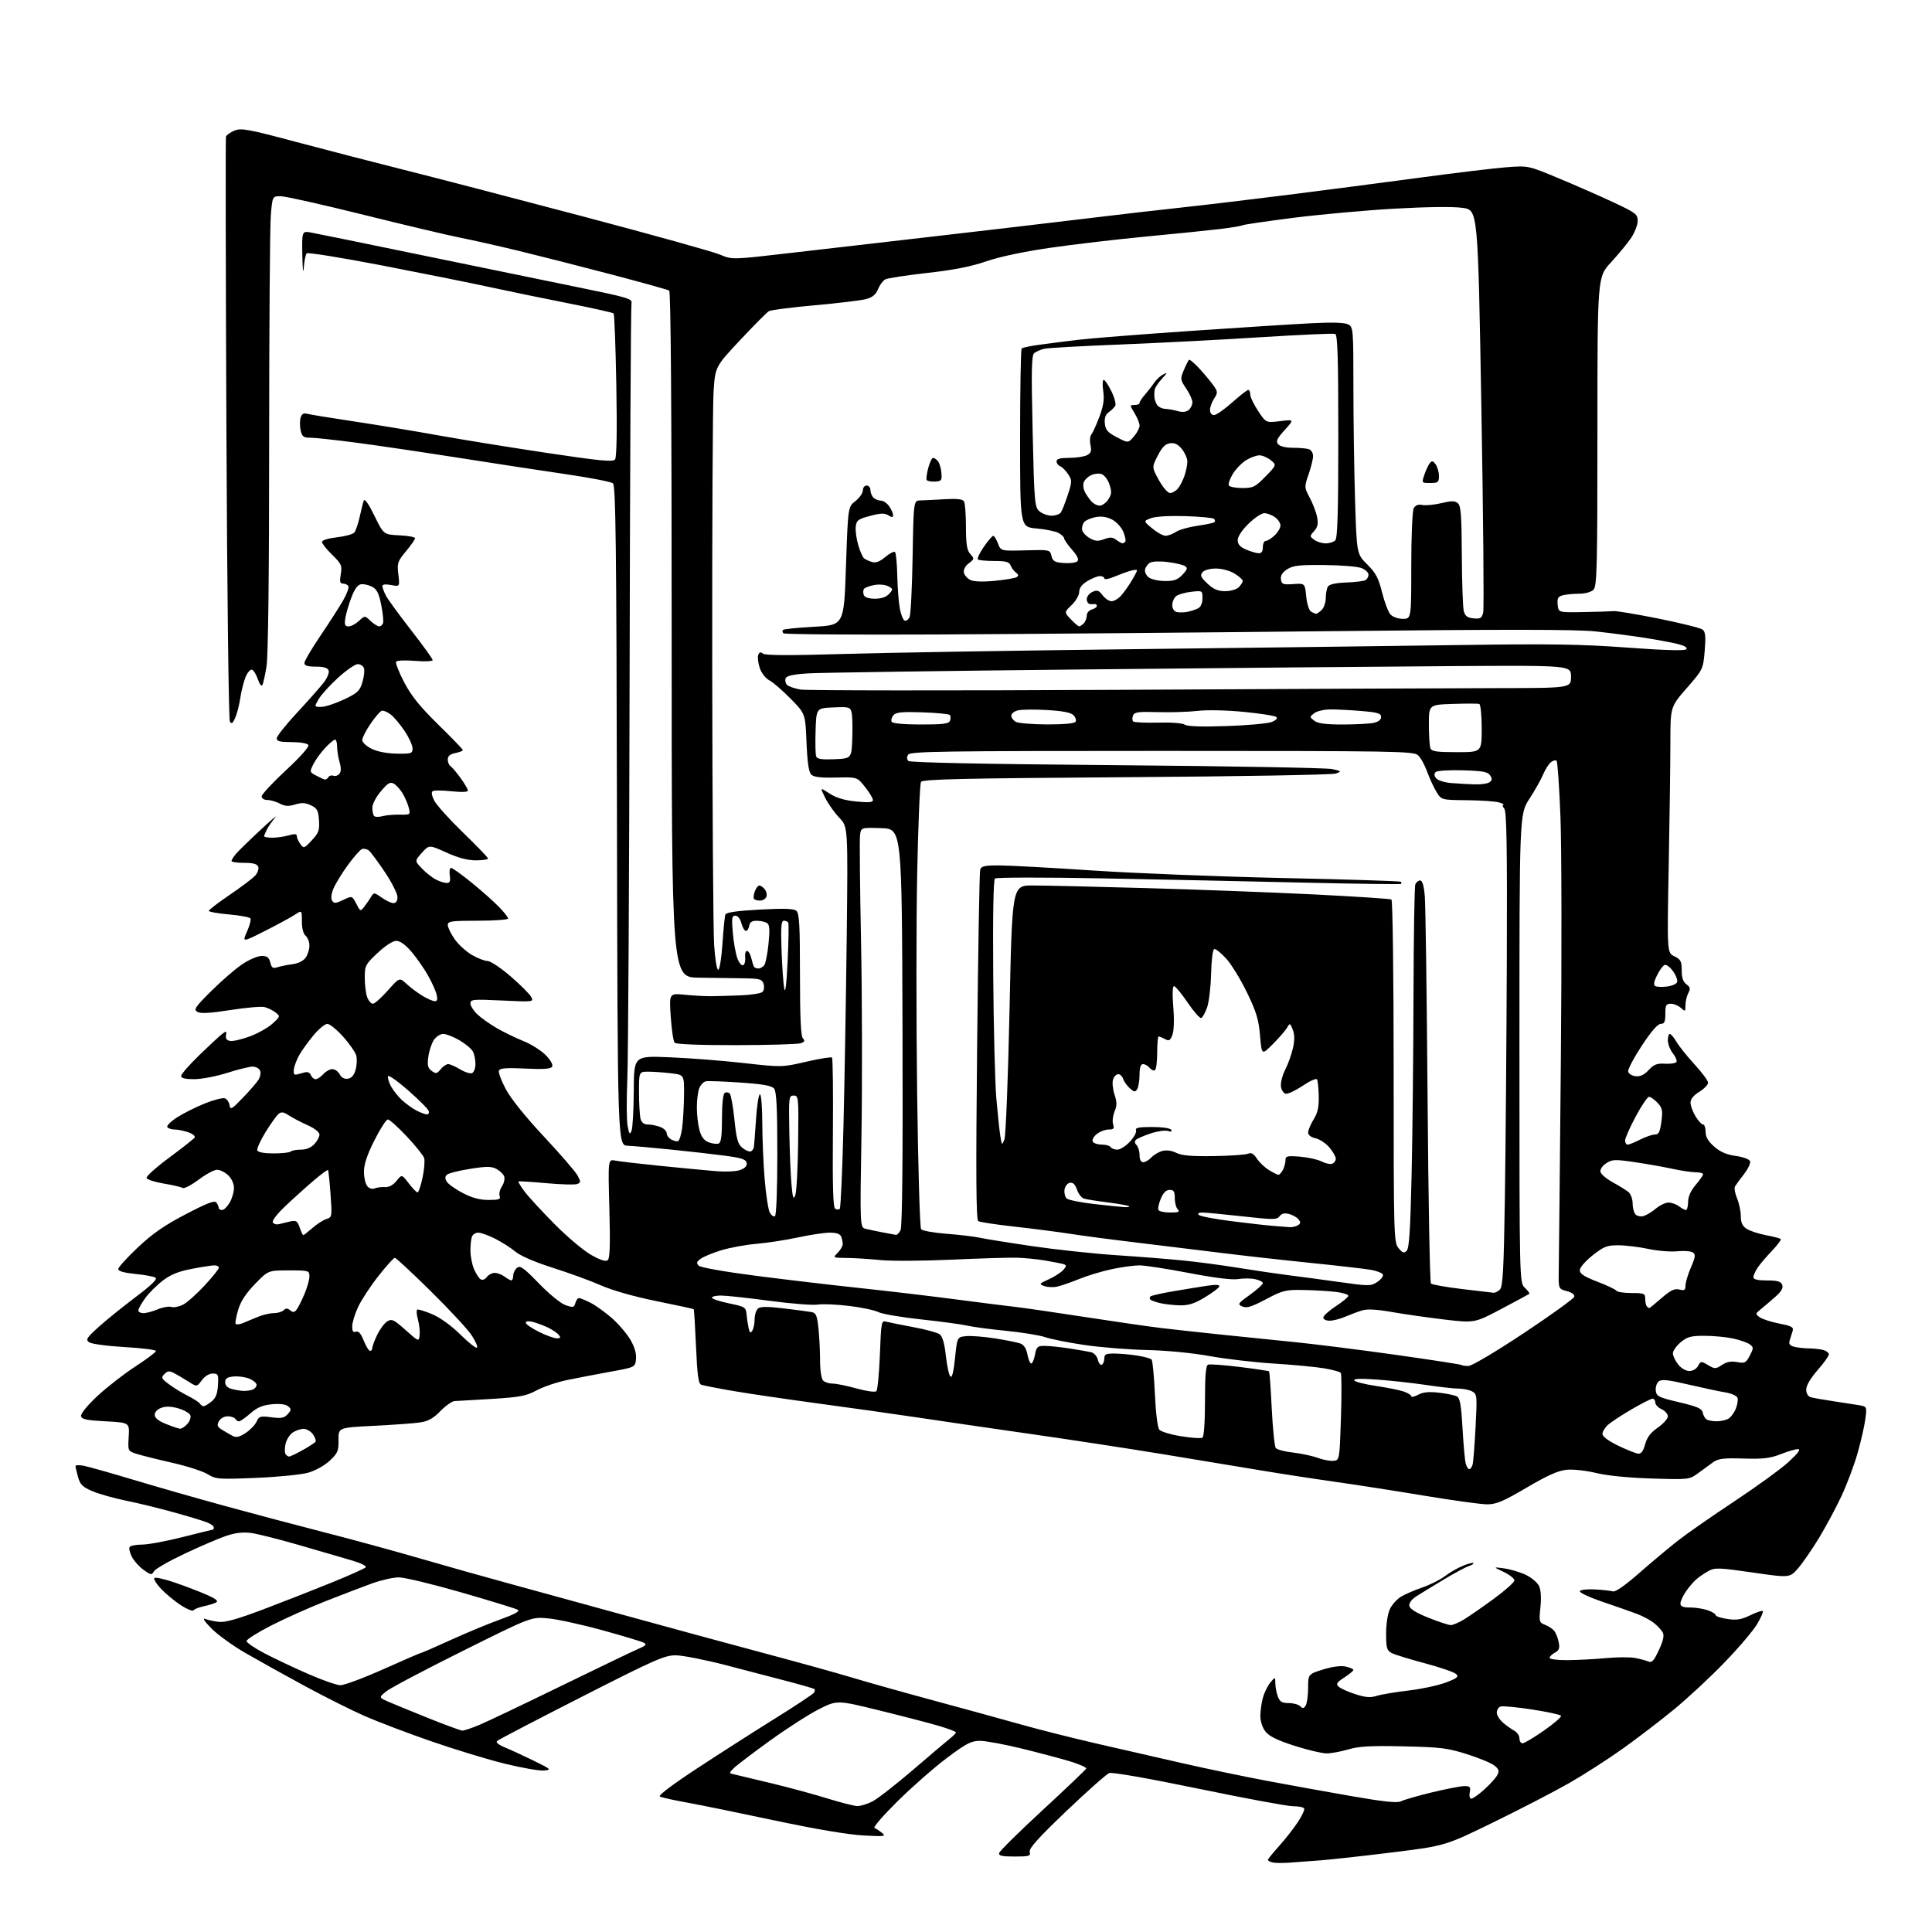 <?xml version="1.0" encoding="UTF-8" standalone="no"?>
<svg 
  version="1.1" 
  xmlns="http://www.w3.org/2000/svg" 
  xmlns:xlink="http://www.w3.org/1999/xlink" 
  xmlns:svg="http://www.w3.org/2000/svg"
  xmlns:rdf="http://www.w3.org/1999/02/22-rdf-syntax-ns#"
  xmlns:cc="http://creativecommons.org/ns#"
  xmlns:dc="http://purl.org/dc/elements/1.1/"
  viewBox="0 0 768 768"
  width="768"
  height="768"
>
<style>svg {background-color: white; }</style>"
<path stroke="none" fill="black" fill-rule="evenodd" d="M512.50,740.44C509.75,740.64 506.71,740.59 505.75,740.33C504.79,740.07 504.00,739.61 504.00,739.32C504.00,739.03 505.99,736.58 508.41,733.88C510.84,731.18 514.21,726.89 515.89,724.35C517.57,721.81 518.71,719.34 518.42,718.87C518.12,718.39 516.12,718.00 513.96,718.00C511.80,718.00 494.93,714.87 476.47,711.05C456.23,706.86 442.11,704.39 440.93,704.83C439.84,705.23 432.18,712.03 423.90,719.93C412.70,730.62 408.97,734.77 409.33,736.15C409.76,737.81 409.15,738.00 403.33,738.00C398.29,738.00 396.93,737.69 397.18,736.60C397.35,735.83 405.15,728.14 414.50,719.51C423.85,710.88 431.63,703.46 431.80,703.02C431.96,702.58 429.03,701.29 425.28,700.15C421.54,699.02 412.86,696.72 406.01,695.04C399.16,693.37 391.74,692.00 389.53,692.01C386.12,692.01 384.11,693.05 376.50,698.74C371.55,702.45 362.77,710.13 357.00,715.82C351.23,721.51 347.00,726.37 347.61,726.62C348.22,726.87 349.57,727.76 350.61,728.60C352.33,729.99 351.64,730.09 343.00,729.61C337.10,729.29 323.84,727.04 308.00,723.67C293.98,720.69 278.23,717.47 273.00,716.53C267.77,715.59 262.95,714.51 262.29,714.14C261.56,713.73 267.60,709.19 277.29,702.84C286.20,696.99 300.13,688.09 308.23,683.04C316.33,678.00 323.24,673.42 323.58,672.87C323.92,672.32 324.01,671.68 323.79,671.45C323.56,671.23 318.90,669.87 313.44,668.43C307.97,666.99 296.75,664.06 288.50,661.92C280.25,659.78 271.29,658.02 268.58,658.01C264.19,658.00 260.20,659.77 231.08,674.60C213.16,683.73 198.08,691.59 197.57,692.08C197.02,692.60 198.24,693.61 200.57,694.56C202.73,695.45 207.88,697.82 212.00,699.83C219.10,703.30 219.33,703.51 216.26,703.81C214.48,703.98 207.51,702.77 200.76,701.12C194.02,699.47 180.82,695.45 171.42,692.19C162.03,688.94 150.11,684.41 144.92,682.13C139.74,679.86 128.97,674.46 121.00,670.13C113.03,665.81 102.45,659.92 97.50,657.06C92.55,654.19 86.47,649.80 84.00,647.29C81.39,644.65 80.34,643.07 81.50,643.53C82.60,643.97 85.08,644.50 87.00,644.72C89.51,645.01 94.58,643.58 105.00,639.62C112.97,636.60 125.11,631.84 131.96,629.05C138.82,626.26 144.83,623.57 145.33,623.07C145.88,622.52 143.50,621.35 139.37,620.15C135.59,619.04 126.20,616.31 118.50,614.08C110.80,611.85 102.42,609.74 99.87,609.39C96.69,608.96 93.61,609.30 90.04,610.49C87.18,611.44 79.74,614.62 73.49,617.57C67.25,620.51 61.72,623.68 61.20,624.62C60.32,626.17 59.99,626.13 57.11,624.08C55.38,622.85 53.28,620.51 52.44,618.89C51.60,617.27 51.19,615.50 51.52,614.97C51.85,614.44 54.07,614.00 56.45,614.00C58.84,614.00 66.12,612.65 72.64,611.00C79.16,609.35 84.61,608.00 84.75,608.00C84.89,608.00 85.00,607.60 85.00,607.12C85.00,606.64 83.76,605.75 82.25,605.15C80.74,604.55 74.76,602.74 68.97,601.14C63.18,599.53 54.63,597.45 49.97,596.51C45.31,595.57 39.37,593.89 36.76,592.78C32.82,591.10 31.86,590.16 31.02,587.13C30.47,585.13 30.01,583.17 30.01,582.77C30.00,582.38 31.46,582.32 33.25,582.66C35.04,582.99 43.92,585.50 53.00,588.23C62.08,590.96 78.50,595.66 89.50,598.67C100.50,601.68 118.21,606.38 128.86,609.11C139.52,611.83 156.62,616.50 166.86,619.48C177.11,622.45 192.93,626.91 202.00,629.38C211.07,631.85 231.78,637.54 248.00,642.01C264.23,646.49 289.20,653.28 303.50,657.10C317.80,660.92 333.77,665.35 339.00,666.95C344.23,668.54 358.62,672.59 371.00,675.94C383.38,679.28 399.12,683.61 406.00,685.55C412.88,687.49 426.15,690.84 435.50,693.00C444.85,695.16 460.38,698.71 470.00,700.90C479.62,703.09 494.70,706.23 503.50,707.89C512.30,709.55 527.49,712.29 537.25,713.99C550.35,716.27 555.50,716.80 556.93,716.04C557.99,715.47 563.51,713.88 569.18,712.50C574.86,711.13 580.68,710.00 582.11,710.00C584.36,710.00 584.66,710.35 584.24,712.50C583.97,713.96 584.23,715.00 584.88,715.00C585.49,715.00 587.82,713.35 590.05,711.34C592.28,709.32 594.59,706.76 595.19,705.65C596.07,704.00 595.87,703.31 594.08,701.86C592.87,700.88 587.97,698.84 583.19,697.33C575.47,694.87 572.66,694.53 557.90,694.20C544.84,693.91 540.15,694.17 535.96,695.42C533.03,696.29 529.15,697.00 527.33,697.00C525.51,697.00 519.76,695.64 514.56,693.97C507.81,691.81 504.51,690.19 503.05,688.33C501.84,686.80 501.00,684.25 501.01,682.12C501.01,680.13 501.47,676.85 502.03,674.83C502.59,672.81 503.92,670.11 504.99,668.83C506.93,666.50 506.93,666.50 506.97,669.18C506.99,670.66 507.44,673.02 507.98,674.43C508.75,676.48 509.63,677.00 512.28,677.00C514.10,677.00 516.16,677.56 516.84,678.24C517.83,679.23 518.28,679.18 519.03,677.99C519.55,677.17 519.98,674.02 519.99,671.00C520.02,665.50 520.02,665.50 525.94,663.65C529.68,662.49 532.99,662.06 534.93,662.48C536.62,662.86 537.99,663.46 537.99,663.83C537.98,664.20 536.35,665.55 534.36,666.84C531.34,668.80 530.98,669.39 532.13,670.47C532.88,671.18 535.86,672.53 538.75,673.46C542.79,674.77 544.74,674.92 547.25,674.14C549.04,673.57 554.67,672.63 559.78,672.03C564.88,671.44 571.56,670.01 574.63,668.87C579.28,667.12 579.98,666.56 578.85,665.46C578.11,664.73 572.50,662.80 566.38,661.17C560.27,659.54 554.30,657.70 553.13,657.07C551.29,656.08 551.00,655.04 551.00,649.37C551.00,645.57 551.64,641.45 552.52,639.61C553.35,637.85 555.37,635.62 557.01,634.66C558.64,633.69 562.45,632.05 565.48,631.01C568.51,629.96 572.48,627.98 574.30,626.59C576.12,625.20 579.32,623.35 581.41,622.47C583.50,621.60 585.43,621.09 585.68,621.35C585.94,621.61 585.14,622.14 583.91,622.53C582.67,622.92 578.25,625.29 574.08,627.80C569.91,630.30 565.03,633.28 563.23,634.42C561.18,635.73 560.06,637.18 560.23,638.32C560.41,639.55 562.87,641.09 567.82,643.07C571.84,644.68 575.84,646.00 576.70,646.00C577.56,646.00 579.89,645.02 581.88,643.81C583.87,642.61 589.21,638.91 593.75,635.59C598.29,632.27 602.00,628.95 602.00,628.23C602.00,627.50 600.09,625.99 597.75,624.88C593.50,622.86 593.50,622.86 598.00,623.47C600.48,623.81 604.34,624.97 606.60,626.06C608.85,627.14 611.20,629.15 611.83,630.53C612.53,632.06 612.73,635.31 612.34,638.98C611.75,644.64 611.85,644.99 614.15,645.87C615.49,646.38 617.12,647.44 617.79,648.24C618.45,649.04 619.26,651.07 619.60,652.75C620.09,655.21 619.80,656.04 618.11,656.94C616.95,657.56 616.00,658.50 616.00,659.04C616.00,659.57 619.21,659.97 623.25,659.93C627.24,659.89 634.10,659.53 638.50,659.12C642.90,658.71 648.08,658.69 650.00,659.07C651.92,659.44 654.29,660.08 655.25,660.48C656.65,661.07 657.47,660.18 659.44,655.93C661.19,652.15 661.62,650.16 660.95,648.90C660.43,647.94 658.86,646.25 657.45,645.14C656.04,644.03 653.00,642.41 650.69,641.54C648.39,640.67 642.23,638.50 637.00,636.73C631.77,634.95 627.73,633.05 628.00,632.50C628.27,631.95 630.98,631.64 634.00,631.82C637.02,631.99 640.24,632.34 641.14,632.60C642.18,632.90 646.05,630.20 651.65,625.28C656.52,621.00 663.44,615.22 667.01,612.42C670.58,609.63 680.70,602.58 689.50,596.76C698.30,590.93 707.98,583.90 711.00,581.13C714.67,577.77 715.93,576.08 714.79,576.05C713.84,576.02 710.74,576.92 707.89,578.04C703.68,579.70 700.90,580.03 693.07,579.79C685.10,579.55 683.01,579.81 680.97,581.28C679.61,582.26 676.92,584.22 675.00,585.63C671.53,588.17 671.36,588.19 656.50,587.73C647.22,587.44 638.83,586.60 634.50,585.54C630.64,584.59 625.42,584.01 622.86,584.25C619.42,584.57 615.29,586.41 606.89,591.34C597.60,596.81 594.78,598.00 591.20,598.00C588.80,598.00 577.53,596.45 566.17,594.56C554.80,592.67 538.75,590.17 530.50,589.01C522.25,587.85 508.98,585.81 501.00,584.47C493.02,583.13 475.48,580.23 462.00,578.02C448.52,575.81 424.90,572.20 409.50,570.00C394.10,567.80 374.07,564.88 365.00,563.51C355.93,562.15 338.15,559.64 325.50,557.94C312.85,556.23 297.46,553.97 291.31,552.91C285.15,551.85 279.48,550.74 278.71,550.44C277.64,550.03 277.16,546.48 276.68,535.31C276.33,527.28 275.92,520.59 275.77,520.44C275.62,520.28 268.97,518.84 261.00,517.23C252.19,515.45 243.56,513.00 239.00,511.00C234.88,509.18 226.24,506.03 219.81,503.99C212.68,501.72 206.87,499.22 204.92,497.58C203.16,496.10 199.54,493.79 196.89,492.44C194.24,491.10 191.20,490.00 190.14,490.00C189.08,490.00 187.94,490.71 187.61,491.58C187.27,492.45 187.00,494.94 187.00,497.11C187.00,499.29 187.63,502.57 188.40,504.41C189.17,506.25 190.36,508.10 191.05,508.53C191.79,508.99 192.80,508.63 193.51,507.65C194.18,506.74 195.60,506.00 196.67,506.00C197.74,506.00 199.49,506.66 200.56,507.47C201.63,508.28 202.84,508.95 203.25,508.97C203.66,508.99 204.00,508.16 204.00,507.12C204.00,506.09 204.68,504.68 205.51,504.00C206.77,502.94 208.16,503.93 214.26,510.22C218.39,514.49 222.94,518.18 224.85,518.83C227.86,519.85 228.25,519.76 228.71,517.98C229.00,516.89 229.65,516.00 230.16,516.00C230.66,516.00 232.75,516.85 234.79,517.90C236.83,518.94 240.64,521.69 243.27,524.00C245.89,526.31 249.18,530.16 250.58,532.55C252.27,535.43 253.03,538.02 252.82,540.20C252.50,543.50 252.50,543.50 242.50,545.31C237.00,546.31 229.25,547.80 225.29,548.62C221.32,549.45 215.92,551.28 213.29,552.70C209.18,554.92 206.66,555.40 195.50,556.09C188.35,556.53 181.69,556.92 180.71,556.95C179.73,556.98 177.19,558.76 175.08,560.92C172.17,563.89 170.17,564.99 166.87,565.46C164.47,565.81 156.20,566.41 148.50,566.79C134.50,567.50 134.50,567.50 134.57,572.40C134.64,576.77 134.26,577.66 131.07,580.65C129.03,582.57 125.36,584.61 122.50,585.42C119.75,586.20 110.40,587.13 101.72,587.48C86.75,588.10 85.77,588.02 82.49,585.99C80.59,584.82 74.19,582.76 68.27,581.43C62.36,580.09 56.01,578.50 54.17,577.89C50.84,576.79 50.82,576.76 51.16,571.14C51.50,565.50 51.50,565.50 42.01,565.00C34.38,564.60 32.46,564.19 32.22,562.91C32.04,561.98 34.75,558.65 38.66,555.00C42.37,551.53 49.13,546.26 53.70,543.28C58.26,540.31 62.00,537.50 62.00,537.04C62.00,536.58 56.39,535.88 49.53,535.48C42.61,535.08 36.33,534.23 35.42,533.57C33.99,532.52 34.44,531.79 39.15,527.54C42.09,524.88 48.69,519.55 53.80,515.69C60.29,510.80 62.71,508.44 61.80,507.88C61.09,507.43 57.46,506.77 53.75,506.41C49.32,505.97 47.00,505.31 47.00,504.47C47.00,503.78 50.52,499.90 54.82,495.85C60.72,490.30 65.43,487.04 73.94,482.62C82.91,477.96 85.41,477.04 86.10,478.13C86.58,478.88 86.98,479.84 86.98,480.25C86.99,480.66 87.58,481.00 88.28,481.00C88.99,481.00 90.34,479.69 91.28,478.10C92.23,476.50 93.00,473.88 93.00,472.27C93.00,470.51 92.08,468.48 90.69,467.17C89.41,465.98 87.43,465.00 86.29,465.00C85.14,465.00 81.83,466.78 78.93,468.96C76.04,471.13 73.18,472.60 72.58,472.23C71.99,471.85 68.61,471.06 65.07,470.48C61.53,469.89 58.46,468.89 58.25,468.26C58.04,467.63 62.13,463.97 67.34,460.12C72.54,456.28 77.07,452.69 77.40,452.16C77.73,451.63 76.58,450.70 74.85,450.10C73.12,449.49 70.67,449.00 69.41,449.00C68.15,449.00 66.84,448.55 66.51,448.01C66.17,447.47 67.98,445.70 70.52,444.09C73.07,442.47 78.03,440.00 81.54,438.59C85.06,437.19 88.59,436.29 89.41,436.60C90.22,436.91 91.05,438.14 91.25,439.33C91.57,441.28 92.10,440.98 96.43,436.50C99.08,433.75 101.88,430.55 102.65,429.39C103.42,428.23 103.76,426.54 103.42,425.64C103.07,424.74 101.73,424.00 100.43,424.00C99.14,424.00 94.57,425.12 90.29,426.49C86.00,427.86 80.14,428.98 77.25,428.99C73.66,429.00 72.00,428.60 72.00,427.72C72.00,427.02 75.26,423.28 79.25,419.41C83.24,415.54 87.33,411.75 88.34,410.99C89.98,409.76 90.14,409.82 89.84,411.55C89.60,412.90 90.14,413.59 91.58,413.80C92.73,413.96 96.27,413.12 99.45,411.93C102.62,410.75 106.63,408.47 108.36,406.88C111.45,404.04 111.47,403.96 109.50,402.45C108.40,401.61 106.45,400.65 105.17,400.33C103.89,400.01 97.77,400.54 91.58,401.51C83.62,402.76 79.78,402.98 78.49,402.25C76.87,401.35 77.47,400.43 83.98,393.95C88.00,389.95 93.52,385.17 96.25,383.33C98.97,381.50 102.46,380.00 103.99,380.00C106.17,380.00 106.93,380.58 107.44,382.60C107.98,384.75 108.48,385.08 110.30,384.49C111.51,384.10 114.20,383.55 116.27,383.28C118.57,382.98 120.61,381.96 121.52,380.67C122.33,379.51 123.00,377.36 123.00,375.90C123.00,374.44 122.33,372.68 121.50,372.00C120.57,371.23 120.00,369.04 120.00,366.26C120.00,361.77 120.00,361.77 117.25,363.60C115.74,364.60 110.40,367.50 105.39,370.03C96.27,374.64 96.27,374.64 98.19,370.31C99.24,367.93 99.86,365.58 99.56,365.09C99.26,364.61 95.41,363.89 91.01,363.50C86.60,363.11 83.00,362.47 83.00,362.08C83.00,361.68 86.74,358.82 91.32,355.71C95.89,352.60 100.45,349.16 101.44,348.07C102.43,346.97 102.98,345.38 102.65,344.54C102.23,343.44 100.64,343.00 97.03,343.00C94.26,343.00 92.01,342.66 92.02,342.25C92.03,341.84 92.82,340.58 93.77,339.46C94.72,338.33 99.10,334.06 103.50,329.96C107.90,325.85 110.54,323.62 109.37,325.00C108.21,326.38 106.74,328.48 106.12,329.68C105.51,330.89 105.00,332.12 105.00,332.43C105.00,332.75 106.47,333.00 108.26,333.00C110.05,333.00 112.97,332.58 114.76,332.07C117.17,331.38 118.00,331.46 118.00,332.38C118.00,333.06 118.63,334.48 119.40,335.53C120.73,337.36 120.92,337.30 123.94,334.06C126.68,331.13 127.06,330.08 126.80,326.10C126.54,322.17 126.09,321.32 123.61,320.13C121.41,319.08 119.90,319.00 117.31,319.80C114.71,320.60 113.29,320.51 111.21,319.43C109.72,318.65 107.49,318.01 106.25,318.01C104.98,318.00 104.00,317.38 104.00,316.58C104.00,315.81 108.34,311.14 113.64,306.22C119.41,300.87 123.00,296.82 122.58,296.14C122.19,295.49 119.30,295.00 115.94,295.00C111.32,295.00 110.00,294.67 110.00,293.50C110.00,292.67 113.66,288.06 118.13,283.25C122.60,278.44 127.38,273.04 128.74,271.26C130.11,269.48 130.96,267.34 130.64,266.51C130.24,265.47 128.65,265.00 125.53,265.00C122.26,265.00 121.00,264.60 121.00,263.57C121.00,262.78 123.84,257.94 127.31,252.82C130.78,247.69 134.85,241.36 136.36,238.74C137.87,236.12 138.83,233.53 138.49,232.99C138.16,232.44 137.19,232.00 136.35,232.00C135.14,232.00 134.96,231.22 135.46,228.25C136.04,224.82 135.75,224.16 132.05,220.54C129.82,218.37 128.00,216.07 128.00,215.43C128.00,214.74 130.45,213.98 133.91,213.59C137.16,213.22 140.29,212.36 140.86,211.67C141.43,210.98 142.38,208.19 142.98,205.46C143.57,202.73 144.30,199.82 144.61,199.00C144.96,198.06 146.53,200.28 148.83,205.00C152.50,212.50 152.50,212.50 158.75,212.80C162.19,212.96 165.00,213.48 165.00,213.95C165.00,214.42 163.37,216.76 161.39,219.13C158.04,223.15 157.82,223.81 158.35,228.33C158.93,233.21 158.93,233.21 155.47,232.56C153.23,232.14 152.00,232.30 152.00,233.00C152.00,233.61 152.64,235.31 153.42,236.80C154.20,238.28 158.70,244.45 163.41,250.50C168.13,256.55 171.99,261.90 171.99,262.40C172.00,262.89 168.90,263.03 165.02,262.71C161.07,262.37 157.79,262.53 157.47,263.06C157.15,263.57 158.59,267.26 160.68,271.25C163.52,276.67 166.94,280.91 174.24,288.06C179.61,293.31 184.00,297.87 184.00,298.18C184.00,298.49 182.65,299.02 181.00,299.35C178.89,299.77 178.00,300.53 178.00,301.92C178.00,303.00 178.48,304.18 179.07,304.54C179.65,304.90 181.45,307.02 183.07,309.25C184.68,311.48 186.00,313.73 186.00,314.27C186.00,314.86 183.50,314.97 179.53,314.54C175.97,314.16 172.60,314.13 172.03,314.48C171.37,314.89 171.59,316.24 172.65,318.31C173.56,320.06 178.73,325.79 184.15,331.04C189.57,336.28 194.00,340.89 194.00,341.29C194.00,341.68 191.81,342.00 189.14,342.00C185.84,342.00 182.08,341.00 177.43,338.89C170.58,335.79 170.58,335.79 167.71,339.00C164.83,342.22 164.83,342.22 167.67,345.20C169.23,346.84 171.72,348.81 173.20,349.59C174.69,350.37 176.65,351.00 177.56,351.00C178.84,351.00 179.13,350.31 178.79,348.00C178.54,346.35 178.78,345.00 179.31,345.00C179.84,345.00 183.46,347.59 187.35,350.75C191.24,353.91 196.13,358.24 198.21,360.37C200.29,362.50 202.00,364.64 202.00,365.12C202.00,365.60 196.60,366.00 190.00,366.00C179.38,366.00 178.00,366.20 178.00,367.70C178.00,368.63 179.21,371.13 180.68,373.26C182.15,375.39 185.23,378.22 187.52,379.56C189.80,380.90 192.62,382.00 193.78,382.00C194.94,382.00 199.07,384.75 202.97,388.11C206.86,391.47 210.54,395.14 211.14,396.27C212.23,398.29 212.11,398.31 199.62,397.72C188.04,397.17 187.00,397.27 187.00,398.87C187.00,399.84 188.24,401.79 189.75,403.22C191.26,404.65 194.75,407.12 197.50,408.71C200.25,410.30 205.03,412.62 208.11,413.86C211.20,415.10 215.19,417.63 216.97,419.47C218.94,421.50 219.93,423.31 219.47,424.04C218.93,424.91 215.94,425.12 208.77,424.77C201.18,424.41 198.71,424.60 198.33,425.60C198.05,426.31 199.29,429.64 201.08,432.99C203.05,436.70 208.99,444.08 216.21,451.80C222.74,458.78 228.76,465.75 229.58,467.27C230.92,469.76 230.91,470.10 229.43,470.67C228.52,471.01 223.00,470.86 217.14,470.33C211.29,469.80 206.32,469.49 206.11,469.65C205.90,469.81 207.01,471.65 208.58,473.72C210.15,475.80 215.50,481.60 220.47,486.62C225.44,491.63 231.95,497.13 234.95,498.82C238.68,500.93 240.78,501.60 241.59,500.93C242.45,500.21 242.62,494.73 242.23,480.36C241.70,460.78 241.70,460.78 244.60,461.36C246.20,461.68 254.03,462.60 262.00,463.40C269.98,464.21 279.88,465.15 284.02,465.50C288.53,465.88 292.66,465.70 294.34,465.06C296.20,464.35 297.03,463.41 296.81,462.25C296.55,460.86 294.74,460.27 287.99,459.38C283.32,458.77 273.65,457.67 266.50,456.95C259.35,456.22 251.70,455.55 249.50,455.45C245.50,455.27 245.50,455.27 245.25,324.26C245.04,216.34 244.76,193.04 243.66,192.13C242.92,191.52 234.48,189.88 224.91,188.49C215.33,187.09 196.25,184.18 182.50,182.01C168.75,179.85 150.59,177.16 142.13,176.04C133.68,174.92 125.28,174.00 123.46,174.00C120.61,174.00 120.07,173.59 119.50,171.02C119.15,169.38 119.15,167.12 119.51,165.98C119.93,164.64 120.75,164.10 121.83,164.43C122.75,164.71 131.15,166.09 140.50,167.49C149.85,168.89 164.95,171.38 174.05,173.03C183.16,174.67 202.51,177.80 217.05,179.99C238.68,183.23 243.68,183.71 244.50,182.63C245.14,181.79 245.32,171.20 245.00,153.24C244.72,137.80 244.24,124.90 243.92,124.59C243.60,124.27 235.39,122.44 225.68,120.52C215.96,118.60 201.82,115.69 194.26,114.04C186.69,112.39 167.50,108.54 151.60,105.47C135.71,102.41 122.34,100.26 121.91,100.70C121.48,101.14 120.95,103.75 120.74,106.50C120.53,109.28 120.28,107.12 120.18,101.64C120.00,91.78 120.00,91.78 123.75,92.46C125.81,92.83 145.05,96.76 166.50,101.19C187.95,105.62 215.85,111.35 228.50,113.93C249.65,118.23 251.46,118.76 251.02,120.55C250.76,121.62 250.43,188.20 250.28,268.50C250.13,348.80 249.72,421.08 249.37,429.13C249.02,437.18 249.07,445.50 249.49,447.63C250.12,450.88 250.37,451.18 251.05,449.50C251.49,448.40 251.89,441.24 251.93,433.60C252.00,419.69 252.00,419.69 266.25,420.29C274.09,420.61 287.33,421.64 295.67,422.58C310.80,424.28 310.87,424.28 320.50,422.05C325.81,420.82 330.42,420.08 330.74,420.41C331.06,420.73 331.22,434.22 331.09,450.39C330.92,471.55 331.17,479.99 331.99,480.50C332.62,480.88 333.44,480.89 333.82,480.52C334.19,480.14 334.86,465.36 335.29,447.67C335.73,429.98 336.31,395.96 336.59,372.08C337.08,328.67 337.08,328.67 333.65,325.08C331.76,323.11 329.25,319.57 328.06,317.21C325.92,312.92 325.92,312.92 329.71,315.41C332.33,317.14 335.58,318.12 340.25,318.59C345.33,319.11 347.00,318.97 347.00,318.03C347.00,317.35 345.59,315.01 343.87,312.84C340.74,308.88 340.74,308.88 332.30,309.09C326.19,309.23 323.47,308.90 322.46,307.89C321.50,306.93 320.92,302.99 320.60,295.09C320.13,283.69 320.13,283.69 314.31,277.77C311.12,274.51 307.30,271.22 305.83,270.44C304.28,269.62 302.68,267.56 301.99,265.48C301.35,263.52 301.09,261.21 301.42,260.35C301.86,259.20 302.37,259.06 303.29,259.83C304.17,260.56 313.90,260.60 335.03,259.97C351.79,259.46 403.98,258.60 451.00,258.05C498.02,257.50 556.30,256.76 580.50,256.41C616.45,255.89 628.60,256.08 646.91,257.43C661.39,258.50 669.66,258.74 670.28,258.12C670.91,257.49 669.88,256.78 667.38,256.11C665.24,255.54 659.23,254.40 654.00,253.58C648.77,252.76 639.85,251.59 634.16,250.99C626.65,250.18 597.71,250.16 528.66,250.90C476.32,251.46 406.20,252.05 372.84,252.21C339.47,252.37 311.83,252.16 311.42,251.75C311.01,251.34 310.94,250.73 311.27,250.39C311.61,250.06 317.19,249.50 323.69,249.14C335.50,248.50 335.50,248.50 336.29,225.00C337.09,201.50 337.09,201.50 340.04,199.18C341.67,197.90 343.00,195.99 343.00,194.93C343.00,193.87 343.68,193.00 344.50,193.00C345.32,193.00 346.00,193.81 346.00,194.80C346.00,195.79 346.54,197.14 347.20,197.80C347.86,198.46 349.18,199.00 350.14,199.00C351.10,199.00 352.59,200.00 353.44,201.22C354.30,202.44 355.00,204.02 355.00,204.73C355.00,205.74 354.60,205.76 353.11,204.84C351.63,203.91 350.04,203.97 345.86,205.08C341.11,206.34 340.46,206.83 340.17,209.37C339.99,210.94 340.44,214.23 341.16,216.69C341.89,219.15 342.94,221.52 343.49,221.96C344.05,222.40 345.46,223.05 346.64,223.41C348.14,223.87 349.70,223.28 351.93,221.41C353.66,219.95 355.40,219.07 355.79,219.46C356.18,219.85 356.58,224.07 356.68,228.83C356.79,233.60 357.24,239.49 357.70,241.92C358.15,244.35 359.03,246.51 359.64,246.71C360.25,246.92 361.12,246.28 361.58,245.29C362.03,244.31 362.57,233.49 362.78,221.25C363.17,199.00 363.17,199.00 365.83,198.93C367.30,198.90 371.63,198.68 375.45,198.45C380.27,198.16 382.64,198.41 383.19,199.27C383.62,199.94 383.98,204.51 383.98,209.42C384.00,216.45 384.37,218.75 385.72,220.25C387.37,222.06 387.34,222.24 385.12,223.91C383.74,224.95 382.94,226.44 383.15,227.56C383.35,228.60 384.49,229.94 385.68,230.53C387.07,231.22 390.55,231.35 395.38,230.89C399.53,230.49 403.45,229.84 404.11,229.43C405.00,228.88 404.93,228.42 403.84,227.60C403.03,226.99 402.08,225.71 401.72,224.75C401.20,223.36 399.87,223.00 395.20,223.00C391.97,223.00 389.05,222.72 388.71,222.37C388.36,222.03 389.43,219.78 391.09,217.37C392.74,214.97 394.43,213.00 394.83,213.00C395.23,213.00 396.07,214.36 396.70,216.02C397.84,219.04 397.84,219.04 407.61,218.77C417.29,218.50 417.38,218.52 417.98,221.00C418.49,223.12 419.24,223.55 422.93,223.81C425.32,223.99 427.73,223.67 428.28,223.12C428.97,222.43 428.27,220.94 426.15,218.52C424.42,216.54 423.00,214.51 423.00,214.00C423.00,213.49 421.99,212.52 420.75,211.85C419.51,211.19 415.57,210.38 412.00,210.07C405.50,209.50 405.50,209.50 405.50,174.33C405.50,154.99 405.78,138.88 406.13,138.53C406.48,138.19 409.63,137.52 413.13,137.05C416.63,136.57 423.55,135.69 428.50,135.09C433.45,134.48 453.48,132.90 473.00,131.57C492.52,130.23 514.21,128.85 521.18,128.50C529.72,128.06 534.53,128.22 535.93,128.96C537.93,130.04 538.00,130.83 538.00,153.87C538.00,166.97 538.30,187.25 538.66,198.95C539.33,220.23 539.33,220.23 543.49,224.36C546.89,227.74 547.98,229.79 549.40,235.50C550.36,239.35 551.86,243.29 552.73,244.25C553.63,245.25 555.74,246.00 557.65,246.00C561.00,246.00 561.00,246.00 561.00,224.93C561.00,213.32 561.43,203.06 561.96,202.07C562.63,200.82 563.70,200.41 565.43,200.74C566.80,201.00 570.20,200.67 572.98,200.00C576.97,199.05 578.36,199.05 579.52,200.02C580.73,201.02 581.02,204.86 581.10,220.87C581.15,231.67 581.51,241.62 581.89,243.00C582.41,244.89 583.35,245.58 585.75,245.81C588.46,246.08 589.03,245.74 589.59,243.50C589.95,242.06 589.63,205.47 588.87,162.20C587.50,83.51 587.50,83.51 581.50,82.64C577.79,82.09 567.50,82.21 554.50,82.94C542.95,83.59 524.77,85.24 514.11,86.59C503.44,87.95 494.36,89.28 493.92,89.55C493.48,89.82 489.61,90.47 485.31,91.00C481.02,91.52 467.82,92.87 456.00,93.99C444.18,95.11 426.85,97.14 417.50,98.50C406.91,100.03 397.29,102.07 392.00,103.90C386.01,105.97 379.07,107.33 368.51,108.51C360.27,109.43 352.79,110.58 351.90,111.06C351.00,111.53 349.71,113.29 349.02,114.96C348.10,117.18 346.79,118.24 344.13,118.93C342.13,119.44 332.98,120.54 323.79,121.36C314.59,122.19 306.44,123.23 305.66,123.68C304.88,124.13 299.76,129.28 294.28,135.12C284.32,145.75 284.32,145.75 283.66,155.62C283.30,161.06 283.06,210.50 283.12,265.50C283.18,320.50 283.52,370.00 283.87,375.50C284.22,381.08 284.94,385.50 285.50,385.50C286.06,385.50 286.80,380.92 287.19,375.13C287.57,369.43 288.09,364.21 288.35,363.53C288.67,362.69 293.01,362.06 301.98,361.58C311.60,361.05 315.51,361.18 316.56,362.05C317.74,363.03 318.00,367.63 318.00,387.42C318.00,404.52 318.34,411.94 319.17,412.77C320.06,413.66 319.88,414.11 318.42,414.68C317.36,415.09 305.84,415.44 292.80,415.46C278.23,415.49 268.75,415.11 268.18,414.50C267.67,413.95 266.98,409.30 266.63,404.16C266.01,394.82 266.01,394.82 272.25,395.43C275.69,395.77 280.30,396.03 282.50,396.01C284.70,395.99 289.99,395.84 294.26,395.68C298.52,395.52 302.50,394.90 303.11,394.29C303.71,393.69 303.90,392.26 303.53,391.10C302.94,389.24 302.05,388.99 295.68,388.89C291.73,388.84 283.66,388.72 277.75,388.64C267.00,388.50 267.00,388.50 267.00,252.31C267.00,163.28 266.66,115.91 266.01,115.50C265.46,115.17 255.00,112.25 242.76,109.03C230.52,105.81 213.97,101.60 206.00,99.67C198.03,97.74 187.68,95.41 183.00,94.50C178.32,93.58 161.08,89.50 144.68,85.42C128.28,81.34 113.38,78.00 111.58,78.00C108.29,78.00 108.29,78.00 107.65,85.65C107.29,89.86 107.00,130.47 106.99,175.90C106.99,228.41 106.61,260.84 105.94,264.93C105.37,268.46 104.62,271.81 104.27,272.37C103.92,272.93 103.13,271.87 102.50,270.01C101.87,268.14 100.82,266.44 100.17,266.22C99.51,266.00 98.36,267.33 97.61,269.16C96.86,271.00 95.94,274.66 95.55,277.30C95.17,279.94 94.28,283.48 93.57,285.17C92.59,287.51 92.06,287.92 91.39,286.88C90.89,286.11 90.28,234.73 90.00,170.50C89.72,107.25 89.64,54.98 89.82,54.34C90.00,53.70 91.50,52.62 93.17,51.93C95.87,50.81 98.43,51.28 117.84,56.45C129.75,59.62 148.95,64.59 160.50,67.49C172.05,70.38 204.00,78.70 231.50,85.97C259.00,93.24 283.64,100.10 286.25,101.22C291.01,103.25 291.01,103.25 313.75,100.61C326.26,99.16 352.25,96.16 371.50,93.95C390.75,91.74 417.30,88.62 430.50,87.02C443.70,85.42 461.25,83.39 469.50,82.51C477.75,81.63 496.65,79.38 511.50,77.51C526.35,75.64 550.20,72.53 564.50,70.61C578.80,68.68 594.33,66.82 599.00,66.47C607.50,65.83 607.50,65.83 619.50,70.83C626.10,73.58 635.89,77.87 641.25,80.38C650.29,84.60 651.00,85.15 651.00,87.83C651.00,89.42 649.82,92.47 648.37,94.61C646.92,96.75 643.32,101.11 640.37,104.31C635.00,110.11 635.00,110.11 635.00,171.49C635.00,225.94 634.82,233.03 633.43,234.43C632.51,235.35 630.13,236.01 627.68,236.01C625.38,236.02 622.46,236.30 621.20,236.64C619.32,237.15 618.95,237.84 619.20,240.38C619.50,243.50 619.50,243.50 629.50,243.31C635.00,243.21 640.40,243.04 641.50,242.93C642.60,242.82 650.69,244.18 659.49,245.94C668.28,247.71 676.10,249.67 676.87,250.30C677.93,251.19 678.11,253.16 677.64,258.76C677.02,266.01 676.98,266.11 670.51,273.53C664.00,280.99 664.00,280.99 664.00,295.33C664.00,303.22 663.70,325.21 663.34,344.21C662.68,378.74 662.68,378.74 665.59,380.15C668.11,381.37 668.50,382.11 668.50,385.73C668.50,388.65 669.06,390.31 670.38,391.28C671.92,392.41 672.05,393.04 671.13,394.76C670.51,395.92 670.00,398.09 670.00,399.59C670.00,402.16 669.90,402.22 668.17,400.65C667.17,399.74 665.37,399.00 664.17,399.00C662.30,399.00 662.00,399.56 662.00,403.00C662.00,406.21 661.64,407.00 660.17,407.00C658.98,407.00 656.36,410.02 652.63,415.69C649.49,420.47 647.06,425.08 647.22,425.94C647.38,426.80 648.71,427.64 650.16,427.81C652.02,428.02 653.57,427.29 655.37,425.36C657.44,423.13 658.68,422.65 661.88,422.84C664.06,422.97 666.09,422.66 666.41,422.15C666.72,421.65 666.08,420.10 664.99,418.71C663.89,417.32 663.00,415.02 663.00,413.59C663.00,412.17 663.35,411.00 663.78,411.00C664.22,411.00 665.42,412.44 666.46,414.20C667.50,415.95 670.74,420.00 673.67,423.19C676.60,426.37 679.00,429.62 679.00,430.41C679.00,431.19 677.42,432.81 675.50,434.00C673.24,435.40 672.00,436.93 672.00,438.33C672.01,439.52 672.90,441.96 673.99,443.75C675.08,445.54 676.43,447.00 676.99,447.00C677.54,447.00 678.00,448.30 678.00,449.90C678.00,451.94 679.00,453.67 681.41,455.79C683.82,457.91 686.35,459.00 689.99,459.50C692.89,459.90 695.37,460.81 695.67,461.58C695.96,462.34 694.88,464.66 693.27,466.73C691.65,468.80 690.04,471.01 689.67,471.64C689.31,472.27 689.69,474.40 690.51,476.36C691.33,478.33 692.00,481.51 692.00,483.44C692.00,486.01 692.62,487.36 694.31,488.47C695.58,489.30 699.03,490.44 701.98,491.00C704.93,491.56 707.58,492.25 707.86,492.53C708.14,492.81 706.56,494.94 704.34,497.27C702.11,499.60 699.55,502.61 698.65,503.97C697.74,505.33 697.00,507.02 697.00,507.72C697.00,508.60 698.68,509.00 702.39,509.00C706.60,509.00 707.93,509.38 708.46,510.75C708.93,511.98 708.13,513.38 705.73,515.50C703.86,517.15 701.28,519.35 699.99,520.39C697.76,522.19 697.73,522.33 699.50,523.62C700.51,524.36 703.99,525.49 707.25,526.13C712.30,527.12 713.07,527.56 712.58,529.15C712.26,530.17 711.74,531.84 711.42,532.86C710.99,534.23 711.46,534.89 713.17,535.35C714.45,535.69 717.08,535.98 719.00,536.00C720.92,536.02 723.51,536.30 724.75,536.63C725.99,536.96 727.00,537.75 727.00,538.38C727.00,539.02 724.98,541.85 722.50,544.68C719.72,547.86 718.00,550.78 718.00,552.34C718.00,553.88 718.69,555.07 719.75,555.40C720.71,555.69 724.65,556.39 728.50,556.96C732.35,557.53 737.00,558.25 738.84,558.56C742.17,559.12 742.17,559.12 741.47,564.31C741.08,567.17 739.66,573.32 738.32,577.99C736.97,582.67 734.12,590.21 731.99,594.76C729.86,599.31 725.87,606.74 723.14,611.27C720.40,615.79 716.65,621.24 714.81,623.37C711.46,627.24 711.46,627.24 696.72,625.10C683.48,623.18 681.70,623.11 679.24,624.45C677.73,625.27 675.56,626.74 674.41,627.72C673.26,628.70 671.35,630.92 670.16,632.65C668.97,634.39 668.00,636.53 668.00,637.40C668.00,638.59 668.99,639.00 671.85,639.00C673.97,639.00 677.12,639.49 678.85,640.10C680.58,640.70 682.00,641.57 682.00,642.04C682.00,642.50 684.09,643.19 686.63,643.57C690.34,644.13 692.17,643.83 695.76,642.09C698.22,640.89 700.47,640.13 700.74,640.41C701.02,640.68 700.02,642.99 698.53,645.53C697.05,648.07 691.26,654.90 685.67,660.69C680.09,666.49 671.01,674.94 665.51,679.47C660.00,683.99 650.76,691.07 644.97,695.19C639.17,699.32 629.72,705.39 623.97,708.69C618.21,711.99 604.73,718.98 594.00,724.22C574.50,733.76 574.50,733.76 553.50,736.35C541.95,737.78 529.12,739.20 525.00,739.51C520.88,739.82 515.25,740.24 512.50,740.44zM340.79,717.94C342.05,717.97 344.75,717.15 346.79,716.11C348.83,715.07 356.12,709.39 363.00,703.49C369.88,697.59 376.51,691.97 377.75,690.99C378.99,690.01 380.00,688.96 380.00,688.65C380.00,688.34 376.96,687.18 373.25,686.08C369.54,684.98 358.91,682.22 349.64,679.94C332.78,675.80 332.78,675.80 325.64,679.38C321.71,681.35 312.92,686.99 306.10,691.91C299.28,696.83 292.79,701.76 291.69,702.87C289.68,704.88 289.68,704.88 292.09,705.40C293.41,705.69 300.12,707.29 307.00,708.96C313.88,710.62 323.77,713.31 329.00,714.94C334.23,716.56 339.53,717.91 340.79,717.94zM605.25,692.99C605.94,692.98 609.77,690.70 613.76,687.91C617.75,685.12 620.80,682.48 620.53,682.04C620.25,681.60 615.05,680.48 608.96,679.54C602.86,678.60 597.23,678.08 596.44,678.38C595.65,678.69 595.00,679.77 595.00,680.79C595.00,681.81 596.09,683.58 597.41,684.74C598.74,685.89 600.77,687.34 601.91,687.95C603.06,688.57 604.00,689.95 604.00,691.04C604.00,692.12 604.56,693.00 605.25,692.99zM183.78,687.94C184.48,687.97 187.63,686.91 190.78,685.58C193.93,684.24 208.60,677.25 223.39,670.03C238.19,662.81 251.91,656.22 253.89,655.39C256.68,654.22 257.16,653.69 256.00,653.03C255.18,652.57 247.75,650.33 239.50,648.06C231.25,645.78 221.50,643.65 217.84,643.32C211.17,642.72 211.17,642.72 183.84,656.33C168.80,663.81 155.16,671.02 153.52,672.35C150.54,674.78 150.54,674.78 154.52,676.52C156.71,677.47 163.90,680.42 170.50,683.07C177.10,685.72 183.08,687.91 183.78,687.94zM135.23,669.90C136.73,669.95 144.48,667.08 152.46,663.50C160.44,659.92 167.22,657.00 167.51,657.00C167.81,657.00 173.02,654.73 179.09,651.96C185.16,649.18 193.98,645.52 198.69,643.82C204.84,641.59 206.83,640.48 205.74,639.87C204.91,639.41 194.85,636.32 183.38,633.01C171.92,629.71 160.73,627.01 158.52,627.03C156.31,627.04 151.57,628.11 148.00,629.39C144.43,630.68 136.10,633.86 129.50,636.46C122.90,639.06 113.11,643.44 107.75,646.19C102.39,648.94 98.00,651.71 98.01,652.34C98.01,652.98 101.28,655.20 105.26,657.28C109.24,659.36 117.00,663.02 122.50,665.42C128.00,667.83 133.73,669.84 135.23,669.90zM76.94,640.12C76.64,640.60 74.39,639.71 71.94,638.13C69.50,636.55 65.96,633.63 64.07,631.64C62.18,629.66 60.97,627.69 61.38,627.29C61.79,626.88 65.59,627.74 69.81,629.20C74.04,630.67 79.71,632.85 82.41,634.05C85.88,635.59 86.91,636.46 85.91,637.00C85.14,637.43 82.92,638.10 81.00,638.51C79.08,638.92 77.25,639.64 76.94,640.12zM584.05,584.00C584.50,584.00 585.09,583.21 585.37,582.25C585.65,581.29 586.19,574.58 586.56,567.35C587.22,554.75 587.16,554.16 585.19,553.10C584.06,552.50 581.64,552.00 579.82,551.99C577.99,551.99 572.23,551.35 567.00,550.56C561.77,549.78 553.04,548.82 547.60,548.42C540.88,547.93 537.90,548.04 538.34,548.73C538.69,549.30 542.59,550.29 547.00,550.94C551.41,551.59 556.37,552.58 558.01,553.15C559.66,553.73 561.00,554.57 561.00,555.04C561.00,555.50 562.24,555.23 563.75,554.42C565.72,553.38 568.07,553.15 572.00,553.61C575.02,553.96 578.22,554.62 579.10,555.08C580.36,555.73 580.84,558.38 581.37,567.70C581.74,574.19 582.31,580.51 582.64,581.75C582.97,582.99 583.60,584.00 584.05,584.00zM530.00,580.70C532.50,580.50 532.50,580.50 533.05,563.50C533.35,554.15 533.31,546.15 532.97,545.73C532.63,545.30 529.69,544.50 526.43,543.94C523.17,543.38 514.18,542.53 506.45,542.04C498.72,541.56 487.18,540.21 480.81,539.06C473.93,537.81 463.78,536.83 455.86,536.65C448.51,536.48 437.32,535.58 431.00,534.64C424.68,533.71 417.70,532.31 415.50,531.55C413.30,530.79 406.32,529.65 400.00,529.03C393.68,528.41 386.70,527.48 384.50,526.96C382.30,526.45 374.04,525.33 366.14,524.48C358.24,523.63 350.59,522.32 349.14,521.57C347.69,520.82 342.45,519.72 337.50,519.12C332.55,518.52 326.93,518.29 325.00,518.60C323.07,518.91 314.46,518.23 305.86,517.08C297.25,515.94 288.59,515.00 286.61,515.00C284.62,515.00 283.00,515.38 283.00,515.85C283.00,516.32 286.04,517.33 289.75,518.10C296.16,519.43 296.51,519.65 296.77,522.50C296.93,524.15 297.29,526.60 297.59,527.95C298.02,529.89 298.33,530.09 299.05,528.95C299.56,528.15 299.98,526.09 299.98,524.37C299.99,522.65 300.60,520.75 301.33,520.14C302.29,519.35 305.12,519.34 311.58,520.11C316.48,520.70 321.45,521.35 322.61,521.57C324.39,521.90 324.81,522.92 325.36,528.13C325.71,531.52 326.00,537.29 326.00,540.95C326.00,544.79 326.51,548.11 327.20,548.80C327.86,549.46 329.56,550.00 330.97,550.00C332.39,550.00 336.68,550.87 340.52,551.94C344.45,553.03 347.88,553.50 348.37,553.02C348.85,552.54 349.48,546.01 349.77,538.50C350.28,525.22 350.35,524.86 352.39,525.41C353.55,525.71 358.41,526.69 363.18,527.58C367.96,528.46 372.62,529.73 373.53,530.40C374.65,531.22 375.45,533.97 375.99,538.90C376.43,542.91 377.24,546.64 377.79,547.19C378.45,547.85 379.07,545.38 379.64,539.84C380.50,531.50 380.50,531.50 384.00,531.14C385.93,530.94 391.10,531.34 395.50,532.03C399.90,532.72 404.46,533.64 405.63,534.07C407.02,534.59 407.98,536.08 408.42,538.43C408.79,540.39 409.47,542.00 409.93,542.00C410.40,542.00 411.07,540.42 411.43,538.50C412.02,535.36 412.42,535.00 415.30,535.01C417.06,535.01 421.43,535.47 425.00,536.02C428.57,536.57 432.46,537.24 433.64,537.50C434.88,537.78 436.05,539.05 436.42,540.53C436.77,541.93 437.50,542.81 438.03,542.48C438.56,542.15 439.00,541.01 439.00,539.94C439.00,538.31 439.69,538.01 443.25,538.06C445.59,538.09 449.64,538.47 452.26,538.90C454.88,539.33 457.35,540.02 457.76,540.42C458.17,540.83 458.76,546.95 459.08,554.03C459.42,561.57 460.15,567.48 460.84,568.31C461.49,569.09 465.38,570.27 469.49,570.93C473.60,571.60 477.42,571.86 477.98,571.51C478.59,571.13 479.00,565.31 479.00,556.91C479.00,546.65 479.33,542.81 480.25,542.46C480.94,542.20 486.59,542.62 492.81,543.39C499.03,544.15 504.28,544.94 504.47,545.14C504.67,545.34 505.15,552.03 505.54,560.00C505.94,567.98 506.66,575.01 507.14,575.62C507.63,576.24 510.72,577.05 514.01,577.42C517.29,577.79 521.67,578.73 523.74,579.50C525.81,580.27 528.62,580.81 530.00,580.70zM114.93,579.00C115.38,579.00 117.83,577.84 120.36,576.42C122.90,575.00 125.19,573.50 125.45,573.08C125.71,572.67 125.23,571.35 124.40,570.16C123.57,568.97 121.89,568.00 120.67,568.00C119.44,568.00 117.48,568.68 116.30,569.50C115.12,570.33 113.86,572.34 113.51,573.98C113.15,575.61 113.14,577.41 113.48,577.98C113.83,578.54 114.48,579.00 114.93,579.00zM651.21,577.85C652.40,577.96 653.24,576.82 653.96,574.13C654.71,571.37 656.15,569.48 659.00,567.50C661.20,565.97 663.00,563.96 663.00,563.02C663.00,562.09 661.88,560.81 660.50,560.18C659.12,559.56 658.00,558.36 658.00,557.52C658.00,556.68 657.52,556.00 656.92,556.00C656.33,556.00 652.62,557.88 648.67,560.18C644.73,562.48 640.49,565.25 639.25,566.35C638.01,567.45 637.00,569.09 637.00,570.00C637.00,571.03 639.34,572.78 643.25,574.68C646.69,576.34 650.27,577.77 651.21,577.85zM97.63,569.64C99.43,568.46 101.39,566.43 101.99,565.13C102.98,562.96 103.49,562.81 107.87,563.39C111.81,563.91 112.97,563.69 114.36,562.16C115.87,560.48 115.89,560.15 114.52,559.02C113.54,558.20 111.22,557.92 108.05,558.22C104.35,558.58 102.21,559.49 99.52,561.85C97.55,563.58 95.52,565.00 95.02,565.00C94.53,565.00 93.84,564.55 93.50,564.00C93.16,563.45 91.80,563.00 90.48,563.00C89.11,563.00 87.62,563.85 87.02,564.97C86.16,566.57 86.38,567.19 88.23,568.34C89.48,569.12 91.37,570.21 92.43,570.77C93.91,571.55 95.12,571.28 97.63,569.64zM71.60,567.94C72.20,567.97 73.49,567.12 74.47,566.04C75.44,564.96 75.99,563.41 75.67,562.59C75.36,561.78 73.26,560.56 71.00,559.88C68.21,559.05 66.03,558.96 64.20,559.60C62.58,560.17 61.50,561.29 61.50,562.39C61.50,563.65 62.95,564.83 66.00,566.06C68.47,567.07 70.99,567.91 71.60,567.94zM682.32,564.98C683.86,564.99 685.94,564.57 686.93,564.04C687.92,563.51 689.29,561.72 689.98,560.06C690.66,558.40 690.98,556.40 690.68,555.62C690.38,554.84 688.20,553.88 685.82,553.49C683.44,553.11 676.84,551.70 671.14,550.37C663.00,548.46 660.47,548.20 659.34,549.14C658.55,549.79 658.03,551.45 658.20,552.82C658.47,555.08 659.33,555.50 667.49,557.42C674.74,559.13 676.55,559.92 676.86,561.52C677.06,562.61 677.74,563.83 678.37,564.23C678.99,564.64 680.77,564.98 682.32,564.98zM80.95,559.00C81.40,559.00 82.81,558.16 84.07,557.14C85.77,555.77 86.44,554.07 86.64,550.64C86.89,546.35 86.73,546.00 84.54,546.00C83.12,546.00 81.38,547.08 80.22,548.67C78.27,551.34 78.27,551.34 74.89,549.19C73.02,548.01 70.47,546.50 69.21,545.84C67.34,544.86 66.64,544.93 65.37,546.20C63.96,547.61 64.13,548.00 67.16,550.26C69.00,551.64 72.38,553.72 74.68,554.87C76.98,556.03 79.15,557.43 79.49,557.99C79.84,558.54 80.49,559.00 80.95,559.00zM96.67,552.90C97.86,552.96 99.55,552.73 100.42,552.39C101.29,552.06 102.00,551.21 102.00,550.51C102.00,549.81 100.70,548.71 99.12,548.05C97.53,547.39 94.72,547.00 92.87,547.18C90.30,547.42 89.50,547.97 89.50,549.45C89.50,550.69 90.42,551.67 92.00,552.11C93.38,552.49 95.48,552.85 96.67,552.90zM671.54,545.00C672.92,545.00 674.39,544.14 675.01,542.97C676.06,541.03 676.21,541.01 678.97,542.64C681.68,544.24 681.99,544.24 684.52,542.58C686.41,541.34 688.20,541.00 690.56,541.45C693.59,542.01 694.07,541.77 695.57,538.86C697.13,535.85 697.13,535.57 695.51,534.38C694.56,533.69 691.56,532.64 688.84,532.06C686.12,531.48 681.03,531.00 677.53,531.00C672.13,531.00 670.68,531.40 668.08,533.59C666.38,535.01 665.00,536.98 665.00,537.95C665.00,538.93 665.93,540.92 667.07,542.37C668.28,543.90 670.14,545.00 671.54,545.00zM583.69,543.00C585.05,543.00 594.45,537.42 605.78,529.91C616.62,522.71 625.64,516.20 625.81,515.45C626.01,514.63 624.82,513.75 622.81,513.23C619.50,512.36 619.50,512.36 619.63,504.93C619.71,500.84 620.08,463.52 620.46,422.00C620.84,380.48 620.77,336.74 620.31,324.82C619.85,312.90 619.15,302.82 618.76,302.43C618.37,302.04 617.34,302.31 616.47,303.03C615.60,303.75 614.21,305.95 613.39,307.92C612.57,309.89 610.12,314.23 607.95,317.57C604.00,323.64 604.00,323.64 604.00,416.78C604.00,509.92 604.00,509.92 606.18,511.95C607.37,513.07 608.16,514.13 607.93,514.32C607.69,514.51 602.69,517.21 596.82,520.31C586.14,525.96 586.14,525.96 573.82,524.49C567.04,523.68 557.67,522.33 553.00,521.50C547.28,520.49 543.52,520.29 541.50,520.90C539.85,521.39 536.83,522.52 534.78,523.40C532.74,524.28 529.92,525.00 528.53,525.00C527.14,525.00 526.01,524.44 526.02,523.75C526.03,523.06 528.28,521.03 531.02,519.24C533.76,517.45 536.00,515.58 536.00,515.09C536.00,514.59 533.86,513.91 531.25,513.58C528.64,513.24 522.90,512.89 518.50,512.80C511.00,512.65 510.05,512.88 503.25,516.47C497.50,519.51 495.56,520.11 493.86,519.35C491.85,518.45 492.04,518.16 496.86,514.70C499.69,512.67 502.00,510.59 502.00,510.08C502.00,509.57 500.64,508.86 498.98,508.50C497.32,508.13 494.28,508.11 492.23,508.45C489.84,508.85 482.83,507.99 472.66,506.04C463.95,504.37 455.09,503.00 452.98,503.00C450.86,503.00 445.96,503.67 442.09,504.48C438.22,505.29 432.37,507.05 429.08,508.39C425.79,509.73 421.81,511.10 420.24,511.45C418.67,511.79 416.35,511.70 415.10,511.23C412.94,510.44 413.05,510.28 416.88,508.56C419.11,507.55 421.69,505.89 422.61,504.88C423.97,503.38 424.02,502.95 422.89,502.56C422.12,502.30 418.80,501.63 415.50,501.08C412.20,500.53 407.02,500.02 404.00,499.95C400.98,499.88 389.27,500.24 378.00,500.75C366.73,501.25 354.12,501.32 350.00,500.90C345.88,500.47 339.91,500.10 336.75,500.06C331.00,500.00 331.00,500.00 333.00,498.00C334.10,496.90 335.00,495.36 335.00,494.58C335.00,493.80 334.73,492.45 334.39,491.58C333.98,490.51 332.52,490.00 329.88,490.00C327.74,490.00 322.05,490.85 317.24,491.89C312.43,492.93 304.99,494.08 300.71,494.44C296.42,494.80 290.12,495.96 286.69,497.01C283.27,498.07 279.58,499.59 278.49,500.40C276.90,501.57 276.75,502.12 277.74,503.12C278.46,503.85 288.14,505.56 300.74,507.18C312.71,508.72 331.27,510.91 342.00,512.04C352.73,513.18 369.60,515.17 379.50,516.47C389.40,517.77 400.20,519.13 403.50,519.50C406.80,519.87 419.18,521.66 431.00,523.49C442.82,525.32 456.55,527.30 461.50,527.90C466.45,528.49 477.02,529.65 485.00,530.48C492.98,531.32 506.24,532.67 514.48,533.49C522.72,534.31 540.95,536.61 554.98,538.59C569.02,540.57 580.69,542.37 580.92,542.60C581.15,542.82 582.39,543.00 583.69,543.00zM147.11,537.00C147.60,537.00 148.00,536.47 148.00,535.82C148.00,535.16 148.89,532.80 149.97,530.57C151.06,528.33 152.85,525.94 153.95,525.26C155.72,524.16 156.56,524.55 161.22,528.71C166.50,533.40 166.50,533.40 166.81,530.75C166.98,529.30 166.68,526.51 166.14,524.56C165.61,522.61 165.47,520.83 165.84,520.60C166.21,520.37 168.89,521.19 171.80,522.42C175.02,523.78 179.41,526.95 183.02,530.52C186.28,533.75 189.25,536.08 189.62,535.71C189.99,535.34 189.02,533.12 187.47,530.77C185.92,528.42 178.61,520.54 171.22,513.25C163.83,505.96 157.40,500.00 156.95,500.00C156.49,500.00 153.55,503.26 150.42,507.25C147.28,511.24 143.66,516.75 142.37,519.50C141.08,522.25 140.02,525.72 140.01,527.22C140.00,529.20 140.40,529.78 141.47,529.37C142.49,528.98 143.44,530.05 144.58,532.90C145.48,535.16 146.62,537.00 147.11,537.00zM221.32,532.00C222.86,532.00 223.01,531.72 222.08,530.59C221.43,529.82 219.47,528.50 217.70,527.67C215.94,526.84 213.26,525.85 211.75,525.47C210.10,525.06 209.00,525.19 209.00,525.80C209.00,526.36 211.34,527.99 214.20,529.41C217.05,530.83 220.26,532.00 221.32,532.00zM96.29,526.05C97.50,525.57 100.17,524.46 102.22,523.59C104.26,522.71 107.21,522.00 108.77,522.00C110.33,522.00 112.12,521.48 112.76,520.84C113.63,519.97 114.26,519.97 115.32,520.85C116.41,521.75 116.98,521.73 117.81,520.73C118.40,520.02 119.81,517.27 120.94,514.63C122.07,511.99 123.00,508.75 123.00,507.42C123.00,505.06 122.80,505.00 114.81,505.00C106.61,505.00 106.61,505.00 101.36,510.42C97.72,514.18 95.66,517.34 94.68,520.67C93.89,523.33 93.43,525.82 93.66,526.21C93.89,526.60 95.07,526.53 96.29,526.05zM57.03,522.00C58.15,522.00 60.70,521.32 62.69,520.48C64.69,519.65 67.13,519.22 68.11,519.54C69.10,519.85 71.20,519.43 72.79,518.61C74.38,517.79 78.23,514.36 81.34,511.00C84.45,507.64 87.00,504.46 87.00,503.94C87.00,503.42 86.21,503.00 85.25,503.00C84.29,503.00 80.24,503.62 76.25,504.39C70.92,505.40 67.85,506.65 64.65,509.11C62.26,510.94 59.11,514.10 57.65,516.13C56.19,518.16 55.00,520.31 55.00,520.91C55.00,521.51 55.91,522.00 57.03,522.00zM655.61,520.00C655.76,520.00 657.96,518.20 660.50,516.00C664.11,512.88 665.67,512.13 667.56,512.61C669.59,513.11 670.00,512.85 670.00,511.04C670.00,509.85 670.97,506.61 672.16,503.84C673.99,499.60 674.10,498.67 672.91,497.86C672.14,497.34 669.37,497.13 666.77,497.40C664.16,497.68 658.99,497.26 655.27,496.47C651.54,495.68 646.18,495.03 643.34,495.02C638.81,495.00 637.56,495.49 633.09,499.02C630.19,501.32 628.00,503.86 628.00,504.94C628.00,506.35 629.75,507.49 634.99,509.50C638.84,510.97 642.24,512.58 642.55,513.08C642.86,513.59 645.57,514.00 648.56,514.00C653.59,514.00 654.00,514.17 654.00,516.33C654.00,517.62 654.30,518.97 654.67,519.33C655.03,519.70 655.46,520.00 655.61,520.00zM469.00,518.89C466.52,518.84 463.01,518.44 461.20,518.01C459.38,517.58 457.62,516.95 457.28,516.62C456.94,516.28 456.95,515.72 457.30,515.37C457.65,515.02 461.66,514.10 466.22,513.33C470.77,512.55 476.88,511.56 479.78,511.12C483.41,510.58 484.95,510.66 484.70,511.40C484.50,511.99 481.90,513.94 478.92,515.73C474.80,518.21 472.42,518.97 469.00,518.89zM593.68,513.89C594.33,513.95 595.49,513.37 596.26,512.59C597.40,511.46 597.78,504.43 598.21,476.34C598.51,457.18 598.85,414.83 598.98,382.23C599.15,336.66 598.92,322.61 597.98,321.48C597.31,320.66 597.15,319.96 597.63,319.90C598.11,319.85 597.38,319.44 596.00,319.00C594.62,318.56 588.88,318.15 583.24,318.10C572.97,318.00 572.97,318.00 571.00,314.76C569.91,312.97 568.25,309.36 567.30,306.72C566.35,304.09 564.73,301.16 563.68,300.21C561.92,298.62 554.85,298.50 461.86,298.50C374.36,298.50 361.81,298.69 361.01,299.99C360.43,300.92 360.46,301.86 361.09,302.49C361.74,303.14 391.12,303.74 443.80,304.17C488.73,304.54 527.30,305.24 529.50,305.71C533.33,306.55 533.39,306.62 531.00,307.50C529.62,308.00 492.25,308.65 447.71,308.95C382.63,309.39 366.77,309.75 366.12,310.81C365.67,311.53 364.99,327.86 364.60,347.10C364.21,366.34 364.20,405.80 364.58,434.79C364.95,463.78 365.66,488.01 366.15,488.62C366.63,489.24 371.19,490.06 376.27,490.45C381.34,490.83 387.30,491.54 389.50,492.02C391.70,492.50 401.15,494.02 410.50,495.39C419.85,496.76 434.87,498.37 443.89,498.97C452.90,499.56 464.82,500.51 470.39,501.07C475.95,501.62 485.90,502.95 492.50,504.02C499.10,505.09 507.88,506.38 512.00,506.89C516.12,507.40 525.19,508.61 532.14,509.59C544.19,511.28 544.91,511.29 547.46,509.62C548.92,508.66 549.95,507.35 549.73,506.70C549.52,506.06 547.35,505.19 544.92,504.77C542.49,504.35 531.50,503.09 520.50,501.97C509.50,500.85 493.52,499.06 485.00,497.99C476.48,496.92 461.62,495.11 452.00,493.96C442.38,492.82 430.41,491.24 425.42,490.46C420.42,489.69 410.42,488.40 403.18,487.59C395.95,486.79 389.51,485.82 388.88,485.42C388.01,484.89 387.90,467.55 388.42,416.11C388.80,378.37 389.35,346.71 389.63,345.75C390.05,344.29 391.33,344.00 397.32,344.02C401.27,344.03 418.00,344.94 434.50,346.04C451.00,347.14 485.17,348.49 510.43,349.04C535.69,349.58 556.58,350.24 556.85,350.51C557.11,350.78 557.15,351.17 556.92,351.37C556.69,351.57 539.40,351.34 518.50,350.86C497.60,350.37 461.60,349.61 438.50,349.17C415.40,348.73 396.06,348.75 395.51,349.22C394.89,349.76 394.64,363.89 394.82,387.79C394.98,408.53 395.53,430.45 396.05,436.50C396.57,442.55 397.28,449.30 397.63,451.50C398.24,455.33 398.31,455.40 399.26,453.00C399.82,451.60 400.72,428.87 401.31,401.25C402.35,352.00 402.35,352.00 410.43,351.99C414.87,351.99 435.15,352.45 455.50,353.03C475.85,353.60 505.94,354.74 522.37,355.55C538.80,356.37 552.64,357.28 553.12,357.57C553.61,357.88 554.00,388.04 554.00,425.95C554.00,491.46 554.07,493.86 555.93,496.14C557.52,498.08 558.09,498.27 559.18,497.20C560.18,496.21 560.65,488.89 561.14,466.70C561.50,450.64 561.84,418.52 561.89,395.33C561.95,372.14 562.27,352.45 562.61,351.58C562.94,350.71 563.81,350.00 564.53,350.00C565.41,350.00 566.02,352.03 566.38,356.25C566.68,359.69 567.17,395.56 567.48,435.97C567.78,476.37 568.39,509.79 568.82,510.22C569.26,510.66 574.77,511.64 581.06,512.40C587.35,513.16 593.03,513.83 593.68,513.89zM120.56,491.00C120.77,491.00 122.41,489.71 124.22,488.13C126.02,486.56 128.53,484.95 129.78,484.56C132.00,483.86 132.04,483.62 131.39,474.67C131.03,469.63 130.58,465.32 130.39,465.11C130.20,464.89 127.61,466.80 124.62,469.35C121.63,471.90 116.62,476.42 113.48,479.40C110.12,482.57 108.05,485.27 108.46,485.94C108.85,486.57 109.92,486.88 110.83,486.63C111.75,486.39 113.76,485.91 115.29,485.56C117.74,485.02 118.21,485.32 119.14,487.97C119.72,489.64 120.36,491.00 120.56,491.00zM356.21,490.89C356.61,490.95 357.40,490.12 357.97,489.05C358.67,487.74 358.93,461.49 358.76,408.30C358.50,329.50 358.50,329.50 350.36,329.21C342.23,328.92 342.23,328.92 341.86,332.21C341.66,334.02 341.85,353.05 342.28,374.50C342.71,395.95 342.78,430.24 342.45,450.71C341.83,487.92 341.83,487.92 344.17,488.49C345.45,488.80 348.52,489.44 351.00,489.92C353.48,490.39 355.82,490.83 356.21,490.89zM512.50,487.81C513.60,487.90 515.15,487.56 515.94,487.06C517.08,486.34 517.12,485.85 516.14,484.67C515.47,483.86 513.76,482.91 512.35,482.55C510.60,482.11 509.43,482.40 508.64,483.47C507.61,484.89 506.21,484.89 494.00,483.53C486.57,482.70 479.40,482.01 478.05,482.01C476.49,482.00 475.95,482.35 476.56,482.96C477.09,483.49 482.91,484.60 489.51,485.43C496.10,486.27 503.52,487.11 506.00,487.30C508.48,487.49 511.40,487.72 512.50,487.81zM308.05,483.47C308.61,483.12 309.00,472.87 309.00,458.63C309.00,440.75 308.67,433.96 307.75,432.78C306.80,431.57 303.57,430.98 294.42,430.34C287.77,429.88 281.56,429.65 280.61,429.83C279.66,430.02 278.46,431.28 277.94,432.65C277.42,434.01 277.00,437.46 277.01,440.32C277.01,443.17 277.49,447.21 278.07,449.30C278.80,451.95 279.91,453.40 281.73,454.09C283.17,454.63 284.94,454.85 285.67,454.57C286.65,454.20 287.00,451.54 287.00,444.59C287.00,438.85 287.43,434.85 288.09,434.45C288.69,434.08 289.58,434.18 290.07,434.67C290.57,435.17 291.41,439.83 291.95,445.04C292.75,452.87 293.30,454.81 295.11,456.28C296.32,457.26 297.80,457.90 298.40,457.70C299.01,457.50 299.59,456.70 299.69,455.92C299.80,455.14 300.18,450.11 300.54,444.75C300.89,439.39 301.59,435.00 302.09,435.00C302.59,435.00 303.01,440.06 303.02,446.25C303.03,452.44 303.45,462.54 303.96,468.71C304.47,474.88 305.39,480.85 305.99,481.99C306.60,483.13 307.53,483.79 308.05,483.47zM653.45,483.37C654.58,483.01 656.77,481.66 658.33,480.36C659.88,479.06 662.13,478.01 663.33,478.03C664.52,478.05 666.37,478.72 667.44,479.53C668.51,480.34 669.75,481.00 670.19,481.00C670.64,481.00 671.02,479.54 671.04,477.75C671.07,475.64 672.12,473.29 674.04,471.04C675.67,469.13 677.00,467.22 677.00,466.79C677.00,466.35 675.68,466.00 674.06,466.00C672.45,466.00 668.28,465.38 664.81,464.62C661.34,463.86 654.59,462.67 649.81,461.97C641.95,460.82 640.86,460.86 638.50,462.41C637.00,463.39 636.02,464.85 636.20,465.81C636.38,466.74 638.59,468.62 641.12,470.00C643.65,471.38 646.46,473.12 647.36,473.87C648.26,474.63 649.00,476.67 649.00,478.42C649.00,480.17 649.54,482.14 650.20,482.80C650.86,483.46 652.33,483.72 653.45,483.37zM465.26,482.00C468.48,482.00 469.13,481.73 468.20,480.80C467.54,480.14 467.00,478.12 467.00,476.30C467.00,473.64 466.60,473.00 464.95,473.00C463.55,473.00 462.43,474.12 461.42,476.54C460.60,478.49 460.20,480.52 460.53,481.04C460.85,481.57 462.98,482.00 465.26,482.00zM446.92,479.85C448.25,479.93 449.11,479.77 448.83,479.50C448.55,479.22 444.78,478.54 440.44,477.99C436.10,477.44 431.79,476.75 430.86,476.46C429.93,476.16 428.69,474.55 428.11,472.88C427.38,470.78 426.50,469.95 425.27,470.18C424.30,470.37 423.35,471.58 423.17,472.88C422.98,474.17 423.34,475.74 423.96,476.37C424.57,476.99 429.45,478.00 434.79,478.60C440.13,479.21 445.59,479.77 446.92,479.85zM194.22,477.00C198.32,477.00 199.11,476.72 198.62,475.45C198.29,474.59 198.70,472.86 199.53,471.59C200.37,470.32 200.76,468.53 200.40,467.61C200.05,466.69 198.66,465.36 197.31,464.65C195.31,463.60 193.36,463.60 186.75,464.66C182.30,465.36 178.18,466.42 177.60,467.00C176.86,467.74 176.87,468.57 177.63,469.78C178.23,470.72 181.08,472.74 183.97,474.25C187.66,476.18 190.72,477.00 194.22,477.00zM316.14,475.10C316.64,473.78 317.15,464.33 317.27,454.10C317.49,436.09 317.44,435.50 315.50,435.50C313.58,435.50 313.51,436.08 313.77,450.00C313.91,457.98 314.30,467.43 314.64,471.00C315.13,476.34 315.40,477.07 316.14,475.10zM165.98,474.00C166.39,474.00 167.29,471.36 167.97,468.13C168.66,464.90 168.94,461.40 168.61,460.35C168.28,459.30 165.15,455.41 161.67,451.72C158.19,448.02 154.82,445.00 154.18,445.00C153.54,445.00 151.15,448.71 148.86,453.25C145.96,458.99 144.69,462.78 144.68,465.70C144.67,468.00 145.26,470.61 145.99,471.49C146.78,472.44 147.97,472.81 148.91,472.41C149.78,472.04 151.62,471.80 153.00,471.89C154.62,471.99 156.25,471.12 157.62,469.42C159.74,466.79 159.74,466.79 162.49,470.40C164.00,472.38 165.57,474.00 165.98,474.00zM508.21,467.00C508.61,467.00 509.40,466.13 509.96,465.07C510.53,464.00 511.00,462.28 511.00,461.23C511.00,459.54 511.61,459.38 516.75,459.79C519.91,460.05 523.78,460.90 525.34,461.70C526.90,462.49 528.81,462.90 529.59,462.60C530.37,462.31 531.00,461.41 531.00,460.61C531.00,459.81 529.86,457.80 528.47,456.15C527.08,454.50 524.61,452.85 522.97,452.49C521.12,452.09 520.00,451.21 520.00,450.17C520.01,449.25 520.99,446.93 522.18,445.00C523.82,442.36 524.32,440.08 524.22,435.73C524.15,432.56 523.84,429.55 523.53,429.06C523.23,428.56 520.66,429.71 517.82,431.62C514.99,433.52 511.96,434.95 511.09,434.78C510.21,434.62 509.36,433.28 509.19,431.82C509.02,430.35 509.80,427.36 510.92,425.16C512.04,422.97 513.41,419.13 513.97,416.63C514.68,413.45 514.66,411.26 513.89,409.30C512.84,406.62 512.75,406.59 511.65,408.50C511.02,409.59 508.49,412.52 506.02,415.00C501.55,419.50 501.55,419.50 500.89,411.71C500.35,405.31 499.43,402.25 495.71,394.57C493.23,389.43 489.51,383.35 487.45,381.07C485.39,378.80 483.24,377.09 482.68,377.27C482.09,377.47 481.55,381.66 481.43,387.06C481.31,392.25 480.60,398.27 479.86,400.42C479.11,402.58 478.05,404.49 477.49,404.68C476.94,404.86 474.50,402.08 472.08,398.50C469.65,394.93 467.23,392.00 466.70,392.00C466.09,392.00 465.98,395.14 466.40,400.33C466.81,405.36 466.67,409.74 466.05,411.37C465.18,413.66 464.72,413.92 463.08,413.04C462.01,412.47 460.88,412.00 460.57,412.00C460.25,412.00 460.00,414.90 460.00,418.44C460.00,421.98 459.60,425.13 459.11,425.43C458.63,425.73 457.67,425.31 456.99,424.49C456.31,423.67 455.14,423.00 454.38,423.00C453.43,423.00 453.00,424.31 452.98,427.25C452.98,429.59 452.55,432.16 452.05,432.96C451.25,434.21 450.83,434.16 449.09,432.58C447.97,431.57 446.78,429.90 446.46,428.87C446.13,427.84 445.25,427.00 444.50,427.00C443.75,427.00 442.83,427.96 442.45,429.14C442.08,430.32 442.34,433.00 443.03,435.09C444.03,438.12 444.03,439.51 443.05,441.87C442.37,443.51 442.11,445.79 442.48,446.93C443.02,448.64 442.71,449.00 440.68,449.00C439.33,449.00 437.20,449.83 435.95,450.84C434.67,451.88 433.99,453.18 434.40,453.84C434.79,454.48 436.41,455.00 438.00,455.00C439.59,455.00 441.16,455.45 441.50,456.00C441.84,456.55 443.04,457.00 444.16,457.00C445.28,457.00 447.52,455.58 449.15,453.84C450.77,452.11 451.86,450.08 451.58,449.34C451.18,448.30 452.60,448.00 457.97,448.00C461.95,448.00 465.17,448.47 465.57,449.11C466.02,449.84 465.58,450.00 464.25,449.58C463.14,449.23 460.05,449.67 457.37,450.57C454.69,451.46 452.07,452.60 451.55,453.10C450.95,453.66 451.05,454.45 451.80,455.20C452.46,455.86 453.00,457.66 453.00,459.20C453.00,460.99 453.53,462.00 454.46,462.00C455.26,462.00 456.73,461.14 457.71,460.08C458.69,459.03 460.69,457.86 462.14,457.50C463.73,457.10 465.92,457.42 467.64,458.29C469.75,459.37 473.66,459.70 482.50,459.56C489.10,459.46 495.25,459.03 496.18,458.61C497.39,458.05 498.34,458.60 499.63,460.56C500.61,462.06 502.78,464.12 504.46,465.14C506.13,466.16 507.82,466.99 508.21,467.00zM108.79,458.50C112.11,458.50 115.17,458.16 115.58,457.75C116.00,457.34 117.82,457.00 119.63,457.00C121.73,457.00 123.66,456.21 124.96,454.81C126.08,453.61 127.00,451.90 127.00,451.01C127.00,450.05 125.08,448.54 122.25,447.27C119.64,446.10 116.30,444.36 114.83,443.39C112.72,442.00 111.85,441.88 110.71,442.82C109.92,443.48 107.60,446.73 105.55,450.05C103.50,453.37 102.03,456.63 102.28,457.30C102.57,458.05 105.00,458.50 108.79,458.50zM647.04,455.00C647.61,455.00 649.84,454.10 652.00,453.00C654.16,451.90 656.78,451.00 657.83,451.00C659.38,451.00 659.87,450.02 660.42,445.87C661.02,441.40 660.82,440.43 658.88,438.37C657.65,437.07 656.14,436.00 655.52,436.00C654.90,436.00 652.50,439.54 650.19,443.87C647.89,448.20 646.00,452.47 646.00,453.37C646.00,454.27 646.47,455.00 647.04,455.00zM269.50,453.64C270.05,453.47 270.80,451.13 271.16,448.42C271.53,445.71 271.86,439.85 271.91,435.39C272.00,427.28 272.00,427.28 266.75,426.65C263.86,426.30 259.81,426.01 257.75,426.01C254.00,426.00 254.00,426.00 254.01,434.25C254.02,438.79 254.30,443.51 254.63,444.75C255.04,446.26 255.99,447.00 257.55,447.00C258.83,447.00 261.02,447.44 262.43,447.98C263.85,448.51 265.00,449.61 265.00,450.43C265.00,451.24 265.79,452.36 266.75,452.92C267.71,453.48 268.95,453.80 269.50,453.64zM169.72,442.99C170.39,443.00 170.68,442.34 170.37,441.53C170.06,440.72 166.39,437.06 162.20,433.40C158.01,429.73 154.43,427.21 154.23,427.80C154.04,428.39 154.54,430.13 155.35,431.68C156.16,433.23 158.10,435.71 159.66,437.19C161.22,438.66 163.85,440.57 165.50,441.43C167.15,442.29 169.05,442.99 169.72,442.99zM125.45,429.00C126.13,429.00 127.50,428.10 128.50,427.00C129.50,425.90 131.12,425.00 132.12,425.00C133.12,425.00 134.43,425.93 135.03,427.06C135.73,428.37 136.92,429.01 138.28,428.81C139.72,428.60 140.74,427.44 141.34,425.32C141.84,423.57 141.97,421.03 141.64,419.69C141.30,418.34 138.95,414.94 136.42,412.12C133.89,409.30 131.05,407.00 130.12,407.00C129.19,407.00 126.76,409.00 124.72,411.43C122.68,413.87 120.14,417.36 119.09,419.18C118.03,421.01 117.01,423.62 116.83,425.00C116.59,426.82 116.91,427.40 118.00,427.13C118.83,426.92 120.28,426.53 121.24,426.26C122.26,425.98 123.23,426.44 123.59,427.39C123.94,428.27 124.77,429.00 125.45,429.00zM175.16,425.05C176.07,423.92 177.42,423.00 178.16,423.00C178.90,423.01 181.02,423.93 182.87,425.06C184.73,426.19 186.87,426.88 187.62,426.59C188.38,426.30 189.00,424.67 189.00,422.97C189.00,421.26 188.54,419.01 187.98,417.97C187.42,416.92 185.02,414.92 182.64,413.53C180.27,412.14 177.36,411.00 176.19,411.00C175.01,411.00 173.32,412.11 172.43,413.46C171.55,414.82 170.57,417.81 170.26,420.11C169.80,423.49 170.06,424.57 171.60,425.70C173.27,426.93 173.70,426.85 175.16,425.05zM148.23,399.00C148.93,399.00 151.59,396.64 154.15,393.75C158.81,388.50 158.81,388.50 161.65,391.15C163.22,392.60 166.07,394.74 168.00,395.89C169.93,397.05 172.11,397.99 172.86,398.00C173.84,398.00 174.03,397.24 173.53,395.25C173.16,393.74 171.56,390.25 169.99,387.50C168.42,384.75 165.49,380.59 163.49,378.25C161.16,375.53 159.01,374.00 157.54,374.00C156.16,374.00 153.17,375.93 150.11,378.80C145.25,383.37 145.00,383.85 145.00,388.74C145.00,391.56 145.44,395.02 145.98,396.43C146.51,397.85 147.52,399.00 148.23,399.00zM313.10,382.00C313.48,374.02 313.59,367.16 313.34,366.75C313.09,366.34 312.29,366.00 311.57,366.00C310.55,366.00 310.35,368.52 310.68,377.75C310.90,384.21 311.39,391.07 311.75,393.00C312.17,395.26 312.65,391.35 313.10,382.00zM662.56,392.18C664.54,391.95 666.39,391.16 666.67,390.42C666.95,389.68 666.23,387.73 665.06,386.08C663.89,384.44 662.38,383.31 661.71,383.58C661.05,383.85 659.69,385.70 658.69,387.69C657.50,390.07 657.24,391.53 657.93,391.96C658.50,392.31 660.59,392.41 662.56,392.18zM301.44,385.00C302.16,385.00 303.21,384.44 303.77,383.75C304.32,383.06 305.10,379.18 305.50,375.13C306.07,369.39 305.93,367.57 304.86,366.89C304.11,366.42 302.29,366.02 300.82,366.02C298.89,366.00 298.05,366.57 297.82,368.04C297.64,369.16 297.05,370.06 296.50,370.04C295.95,370.03 295.15,368.66 294.72,367.00C294.26,365.23 293.28,364.00 292.33,364.00C290.94,364.00 290.79,364.96 291.30,370.75C291.62,374.46 292.41,378.98 293.06,380.80C293.70,382.61 294.74,383.91 295.36,383.69C295.99,383.47 296.37,382.10 296.21,380.65C296.05,379.19 296.38,378.00 296.94,378.00C297.50,378.00 298.26,379.24 298.62,380.75C298.98,382.26 299.47,383.84 299.70,384.25C299.93,384.66 300.71,385.00 301.44,385.00zM144.88,360.32C145.77,359.17 146.98,357.42 147.57,356.42C148.60,354.70 148.79,354.72 151.73,356.81C153.42,358.01 155.53,359.00 156.40,359.00C157.42,359.00 158.00,358.13 158.00,356.58C158.00,355.25 155.76,350.82 153.02,346.72C150.28,342.63 147.42,338.76 146.65,338.12C145.88,337.49 144.63,337.22 143.88,337.52C143.12,337.83 140.58,340.71 138.24,343.93C135.90,347.16 133.35,351.32 132.56,353.20C131.69,355.29 131.47,357.15 132.01,358.02C132.75,359.21 133.41,359.17 136.43,357.74C139.97,356.05 139.97,356.05 141.62,359.22C143.25,362.38 143.27,362.39 144.88,360.32zM302.09,358.00C301.01,358.00 299.92,357.66 299.68,357.25C299.43,356.84 299.62,355.49 300.09,354.25C300.55,353.01 301.34,352.00 301.85,352.00C302.35,352.00 303.31,352.67 303.99,353.49C304.67,354.31 304.96,355.66 304.64,356.49C304.32,357.32 303.18,358.00 302.09,358.00zM151.99,324.45C153.37,324.06 156.46,323.79 158.85,323.83C163.09,323.92 163.18,323.85 162.53,321.21C162.16,319.72 161.10,317.20 160.18,315.61C159.26,314.01 157.68,312.21 156.68,311.61C155.14,310.67 154.32,311.13 151.44,314.50C149.49,316.79 148.02,319.61 148.01,321.08C148.01,322.50 148.33,324.00 148.74,324.40C149.14,324.81 150.61,324.83 151.99,324.45zM586.00,311.80C588.48,311.90 591.17,311.54 592.00,311.01C593.16,310.27 593.25,309.65 592.39,308.28C591.48,306.81 589.60,306.45 581.48,306.21C575.89,306.05 571.25,306.35 570.68,306.92C570.02,307.58 570.10,308.42 570.92,309.41C571.60,310.23 574.26,311.06 576.83,311.27C579.40,311.47 583.52,311.71 586.00,311.80zM129.19,309.89C129.57,309.95 130.18,309.52 130.54,308.93C130.91,308.34 131.80,308.09 132.53,308.37C133.26,308.65 134.33,308.31 134.91,307.61C135.62,306.75 135.64,305.24 134.98,302.93C134.44,301.05 134.00,298.27 134.00,296.76C134.00,295.24 133.64,294.00 133.20,294.00C132.75,294.00 131.00,295.46 129.31,297.25C127.61,299.04 125.50,301.94 124.61,303.70C123.03,306.85 123.04,306.91 125.75,308.34C127.26,309.14 128.81,309.84 129.19,309.89zM331.74,301.80C338.50,301.50 338.50,301.50 338.80,293.50C338.96,289.11 338.83,284.47 338.52,283.21C337.98,281.06 337.51,280.93 331.22,281.21C324.50,281.50 324.50,281.50 324.21,290.42C324.05,295.33 324.15,299.96 324.44,300.72C324.84,301.74 326.71,302.02 331.74,301.80zM157.75,299.59C163.53,299.68 164.00,299.52 164.00,297.51C164.00,296.32 162.61,293.24 160.90,290.67C159.20,288.10 156.70,285.12 155.34,284.05C153.98,282.99 152.34,282.32 151.68,282.57C151.03,282.82 149.03,285.17 147.25,287.78C145.46,290.40 144.00,293.28 144.00,294.19C144.00,295.10 145.68,296.65 147.75,297.67C150.07,298.80 153.89,299.54 157.75,299.59zM579.11,299.00C589.00,299.00 589.00,299.00 589.00,289.58C589.00,284.34 588.57,280.02 588.02,279.83C587.48,279.65 582.76,279.64 577.52,279.82C568.00,280.14 568.00,280.14 568.00,287.99C568.00,292.30 568.27,296.55 568.61,297.42C569.10,298.71 571.01,299.00 579.11,299.00zM487.53,288.63C495.80,288.35 503.86,287.62 505.44,287.02C507.15,286.37 507.95,285.56 507.41,285.04C506.91,284.55 501.10,283.63 494.51,282.99C487.52,282.31 479.80,282.14 476.01,282.59C472.43,283.01 465.34,283.23 460.26,283.08C452.44,282.85 450.92,283.06 450.38,284.44C450.04,285.35 450.07,286.40 450.45,286.79C450.84,287.17 455.28,287.38 460.33,287.25C465.63,287.11 470.13,287.45 471.00,288.07C471.98,288.77 477.68,288.96 487.53,288.63zM366.09,288.00C375.06,288.00 377.17,287.72 377.65,286.46C377.98,285.61 377.93,284.60 377.54,284.21C377.16,283.82 372.24,283.35 366.61,283.16C358.33,282.89 356.14,283.12 355.11,284.37C354.40,285.22 354.12,286.38 354.47,286.96C354.86,287.58 359.55,288.00 366.09,288.00zM416.19,287.97C422.90,287.99 427.13,287.59 427.56,286.90C427.93,286.30 427.55,285.12 426.71,284.28C425.67,283.24 422.36,282.60 416.19,282.25C411.24,281.96 406.03,282.03 404.60,282.39C403.17,282.74 402.00,283.68 402.00,284.47C402.00,285.26 402.79,286.36 403.75,286.92C404.71,287.48 410.31,287.95 416.19,287.97zM533.57,288.00C538.62,288.00 544.16,287.72 545.88,287.38C547.93,286.96 549.00,286.16 549.00,285.02C549.00,283.59 547.68,283.18 541.35,282.65C537.14,282.29 531.60,282.00 529.04,282.00C526.43,282.00 523.53,282.66 522.44,283.50C520.52,284.98 520.52,285.02 522.44,286.50C523.84,287.58 526.93,288.00 533.57,288.00zM127.69,281.00C129.24,281.00 133.28,279.68 136.69,278.07C142.16,275.48 143.02,274.68 144.07,271.15C144.73,268.95 145.00,266.44 144.67,265.58C144.33,264.71 143.23,264.00 142.20,264.00C141.18,264.00 137.68,266.42 134.42,269.38C131.16,272.35 127.69,276.17 126.69,277.88C124.89,281.00 124.89,281.00 127.69,281.00zM444.50,274.22C511.60,273.87 579.55,273.56 595.50,273.54C624.50,273.50 624.50,273.50 624.50,269.00C624.50,264.50 624.50,264.50 578.50,264.78C553.20,264.94 486.83,265.54 431.00,266.11C375.17,266.68 325.75,267.39 321.18,267.68C315.18,268.07 312.70,268.63 312.29,269.68C311.99,270.48 312.24,271.64 312.85,272.25C313.46,272.86 315.88,273.70 318.23,274.11C320.58,274.52 377.40,274.57 444.50,274.22zM138.58,249.00C139.56,249.00 141.41,248.02 142.69,246.83C145.00,244.65 145.00,244.65 147.31,246.83C148.59,248.02 150.11,249.00 150.71,249.00C151.30,249.00 152.00,248.44 152.26,247.75C152.53,247.06 152.20,243.80 151.55,240.50C150.61,235.84 149.81,234.22 147.92,233.24C146.59,232.55 144.62,232.10 143.54,232.24C142.21,232.42 140.97,234.10 139.68,237.50C138.63,240.25 137.54,243.96 137.27,245.75C136.87,248.39 137.12,249.00 138.58,249.00zM428.99,249.00C429.32,249.00 430.14,248.46 430.80,247.80C431.46,247.14 432.00,245.75 432.00,244.71C432.00,243.65 432.89,242.58 434.00,242.29C435.10,242.00 436.00,241.37 436.00,240.88C436.00,240.40 435.66,240.05 435.25,240.12C434.84,240.18 433.94,240.18 433.25,240.12C432.56,240.05 432.00,239.17 432.00,238.16C432.00,237.15 433.02,235.86 434.26,235.29C436.14,234.43 436.82,234.65 438.31,236.63C439.29,237.93 440.89,239.00 441.87,239.00C442.85,239.00 444.56,237.99 445.66,236.75C446.77,235.51 448.65,232.87 449.84,230.88C451.03,228.89 452.00,227.01 452.00,226.70C452.00,226.39 450.76,226.50 449.25,226.94C447.74,227.38 444.81,228.45 442.75,229.32C440.69,230.19 439.00,230.47 439.00,229.95C439.00,229.43 438.21,229.00 437.25,229.00C436.29,229.01 434.04,229.90 432.25,230.99C430.08,232.31 429.00,233.75 429.00,235.30C429.00,236.58 427.65,238.92 426.00,240.50C422.99,243.38 422.99,243.38 425.68,246.19C427.16,247.74 428.65,249.00 428.99,249.00zM472.00,243.22C473.38,242.95 475.29,242.32 476.25,241.83C477.35,241.26 478.00,239.77 478.00,237.83C478.00,234.76 477.97,234.74 473.50,235.25C471.03,235.53 468.33,236.31 467.50,237.00C466.68,237.68 466.00,239.28 466.00,240.55C466.00,241.91 466.71,243.03 467.75,243.29C468.71,243.52 470.62,243.49 472.00,243.22zM523.18,243.98C523.55,243.99 524.56,243.29 525.43,242.43C526.29,241.56 527.01,239.43 527.02,237.68C527.02,235.93 527.42,233.89 527.89,233.14C528.44,232.27 531.07,231.70 535.21,231.55C538.76,231.42 542.19,231.00 542.84,230.60C543.48,230.21 544.00,229.22 544.00,228.42C544.00,227.61 542.76,226.45 541.25,225.83C539.74,225.22 533.08,224.66 526.46,224.61C516.39,224.52 513.96,224.80 511.64,226.31C509.76,227.55 508.98,228.82 509.19,230.31C509.47,232.26 510.01,232.46 514.12,232.18C518.73,231.86 518.73,231.86 519.23,237.04C519.50,239.88 520.35,242.61 521.11,243.09C521.88,243.57 522.81,243.98 523.18,243.98zM347.81,238.00C350.37,238.00 352.28,237.34 353.43,236.08C355.09,234.25 355.07,234.11 353.07,233.04C351.87,232.40 349.47,232.20 347.47,232.57C345.55,232.93 343.72,233.65 343.40,234.16C343.08,234.68 343.07,235.75 343.38,236.55C343.73,237.47 345.35,238.00 347.81,238.00zM487.03,235.00C489.18,235.00 491.55,234.31 492.43,233.43C493.29,232.56 494.00,231.43 494.00,230.91C494.00,230.40 492.54,229.08 490.75,227.99C488.90,226.86 485.72,226.01 483.37,226.00C480.93,226.00 478.74,226.61 478.01,227.49C476.98,228.72 477.33,229.50 479.99,231.99C482.41,234.25 484.16,235.00 487.03,235.00zM463.08,230.97C466.71,230.99 468.14,230.48 470.05,228.45C472.06,226.31 472.21,225.75 470.98,224.99C470.18,224.49 467.07,223.78 464.09,223.41C460.95,223.01 457.99,223.15 457.08,223.72C456.21,224.27 455.35,225.49 455.16,226.43C454.98,227.38 455.65,228.78 456.66,229.54C457.67,230.31 460.56,230.95 463.08,230.97zM500.25,219.92C501.47,219.98 502.00,219.25 502.00,217.50C502.00,216.12 502.53,215.00 503.19,215.00C503.84,215.00 505.41,214.02 506.69,212.83C507.96,211.63 509.00,209.86 509.00,208.88C509.00,207.91 508.00,206.41 506.78,205.56C505.56,204.70 503.66,204.00 502.57,204.00C501.47,204.00 498.65,205.89 496.29,208.21C493.71,210.74 492.00,213.33 492.00,214.71C492.00,216.33 492.94,217.41 495.25,218.42C497.04,219.20 499.29,219.87 500.25,219.92zM446.19,215.97C446.57,215.99 447.09,215.66 447.35,215.24C447.61,214.82 447.22,213.05 446.49,211.30C445.75,209.56 443.75,207.41 442.05,206.52C439.97,205.45 437.80,205.13 435.51,205.56C433.62,205.92 431.57,206.82 430.95,207.56C430.34,208.30 429.99,209.70 430.17,210.67C430.36,211.64 431.73,213.11 433.22,213.95C435.38,215.16 436.52,215.24 438.91,214.34C441.26,213.45 442.29,213.50 443.70,214.57C444.69,215.32 445.81,215.95 446.19,215.97zM526.99,216.00C528.43,216.00 530.14,215.46 530.80,214.80C531.69,213.91 532.00,203.33 532.00,173.41C532.00,142.17 531.72,133.11 530.75,132.74C530.06,132.47 516.67,133.07 501.00,134.06C485.32,135.06 460.12,136.36 445.00,136.96C429.88,137.55 416.38,138.32 415.00,138.66C413.62,139.01 411.89,139.76 411.15,140.35C410.05,141.21 409.93,146.85 410.49,171.45C411.14,199.93 411.28,201.59 413.20,203.25C414.31,204.21 416.47,205.00 417.99,205.00C419.51,205.00 421.17,204.44 421.67,203.75C422.17,203.06 423.42,199.93 424.44,196.80C426.19,191.40 426.20,190.95 424.59,188.49C423.65,187.06 422.23,185.64 421.44,185.34C420.65,185.03 420.00,184.16 420.00,183.39C420.00,182.39 421.40,182.00 425.07,182.00C427.85,182.00 431.03,181.52 432.13,180.93C433.71,180.08 433.99,179.24 433.48,176.89C433.12,175.26 433.28,173.37 433.84,172.70C434.39,172.03 435.83,168.86 437.03,165.66C438.66,161.28 439.04,158.74 438.54,155.42C438.18,152.99 438.27,151.00 438.74,151.00C439.21,151.00 440.60,153.05 441.82,155.57C443.04,158.08 443.72,160.66 443.33,161.32C442.94,161.97 441.78,163.11 440.76,163.85C439.46,164.78 438.98,166.16 439.19,168.34C439.45,170.92 440.30,171.90 443.98,173.82C448.46,176.16 448.46,176.16 450.73,173.53C451.98,172.08 453.00,170.13 453.00,169.19C452.99,168.26 452.10,166.04 451.01,164.25C449.04,161.01 449.04,161.00 451.01,161.00C452.11,161.00 453.00,160.62 453.00,160.15C453.00,159.69 453.95,158.22 455.12,156.90C456.28,155.58 457.92,153.47 458.76,152.21C459.60,150.95 461.23,149.43 462.39,148.83C464.16,147.92 464.07,148.20 461.83,150.62C460.37,152.20 459.08,154.18 458.97,155.00C458.85,155.82 458.82,157.18 458.90,158.00C458.97,158.82 459.44,160.15 459.95,160.95C460.45,161.75 461.91,162.46 463.18,162.53C464.46,162.59 466.74,163.00 468.26,163.44C470.06,163.95 471.55,163.79 472.51,162.99C473.33,162.31 474.00,160.93 474.00,159.92C474.00,158.91 472.89,156.45 471.53,154.45C469.17,150.98 469.13,150.63 470.56,147.20C471.39,145.22 472.32,143.35 472.63,143.05C472.94,142.75 475.01,144.53 477.23,147.00C479.44,149.47 481.92,152.51 482.74,153.75C484.07,155.76 484.05,156.27 482.62,158.46C481.73,159.82 481.00,161.85 481.00,162.96C481.00,164.16 481.66,165.00 482.59,165.00C483.46,165.00 486.70,162.75 489.79,160.00C492.87,157.25 495.76,155.00 496.20,155.00C496.64,155.00 497.00,155.82 497.00,156.83C497.00,157.83 498.41,160.78 500.13,163.38C503.26,168.11 503.26,168.11 508.88,167.41C514.50,166.71 514.50,166.71 510.69,170.93C507.62,174.32 507.11,175.42 508.06,176.57C508.79,177.45 511.11,178.00 514.04,178.00C516.68,178.00 519.55,178.27 520.42,178.61C521.29,178.94 521.99,180.18 521.97,181.36C521.95,182.54 521.14,185.79 520.18,188.58C518.44,193.59 518.45,193.71 520.69,197.94C521.93,200.30 523.24,203.76 523.59,205.65C524.08,208.23 523.78,209.59 522.38,211.13C520.57,213.13 520.58,213.22 522.45,214.59C523.51,215.37 525.56,216.00 526.99,216.00zM463.29,212.97C464.27,212.99 466.15,212.30 467.46,211.43C468.77,210.57 472.63,209.48 476.03,209.00C479.43,208.52 482.46,207.87 482.77,207.56C483.08,207.25 483.00,206.66 482.59,206.25C482.17,205.84 477.04,205.35 471.17,205.17C464.74,204.98 459.31,205.30 457.50,205.99C454.50,207.14 454.50,207.14 458.00,210.04C459.93,211.64 462.30,212.96 463.29,212.97zM437.13,201.00C438.13,201.00 439.68,199.89 440.57,198.54C441.90,196.50 441.98,195.48 441.03,192.59C440.37,190.59 438.99,188.82 437.82,188.44C436.69,188.08 434.73,188.34 433.47,189.02C432.20,189.69 430.96,191.03 430.71,191.98C430.47,192.94 430.72,194.57 431.27,195.61C431.83,196.65 432.96,198.29 433.79,199.25C434.63,200.21 436.13,201.00 437.13,201.00zM465.10,195.99C465.97,195.99 467.37,195.21 468.20,194.25C469.04,193.29 470.23,190.97 470.86,189.10C471.49,187.23 472.00,184.70 472.00,183.49C472.00,182.27 471.05,180.06 469.88,178.58C468.38,176.67 467.02,175.98 465.19,176.19C463.26,176.42 462.00,177.68 460.23,181.12C457.86,185.75 457.86,185.75 460.68,190.86C462.23,193.67 464.22,195.98 465.10,195.99zM493.85,194.00C498.15,194.00 498.99,193.58 503.04,189.43C507.50,184.86 507.50,184.86 505.14,182.93C503.84,181.87 501.82,181.00 500.64,181.00C499.46,181.01 497.10,181.86 495.40,182.90C493.69,183.94 491.29,186.41 490.07,188.38C488.86,190.35 488.14,192.42 488.49,192.98C488.83,193.54 491.25,194.00 493.85,194.00zM371.68,191.43C370.12,191.51 368.64,191.23 368.38,190.81C368.12,190.39 368.40,188.24 368.99,186.02C369.59,183.81 370.45,182.00 370.92,182.00C371.38,182.00 372.25,182.59 372.85,183.32C373.45,184.04 374.07,186.13 374.22,187.96C374.47,190.97 374.24,191.29 371.68,191.43zM568.55,192.00C565.10,192.00 565.10,192.00 566.20,188.75C566.80,186.96 567.76,184.90 568.34,184.16C569.20,183.06 569.63,183.14 570.70,184.60C571.41,185.58 572.00,187.65 572.00,189.19C572.00,191.73 571.66,192.00 568.55,192.00z" />

</svg>